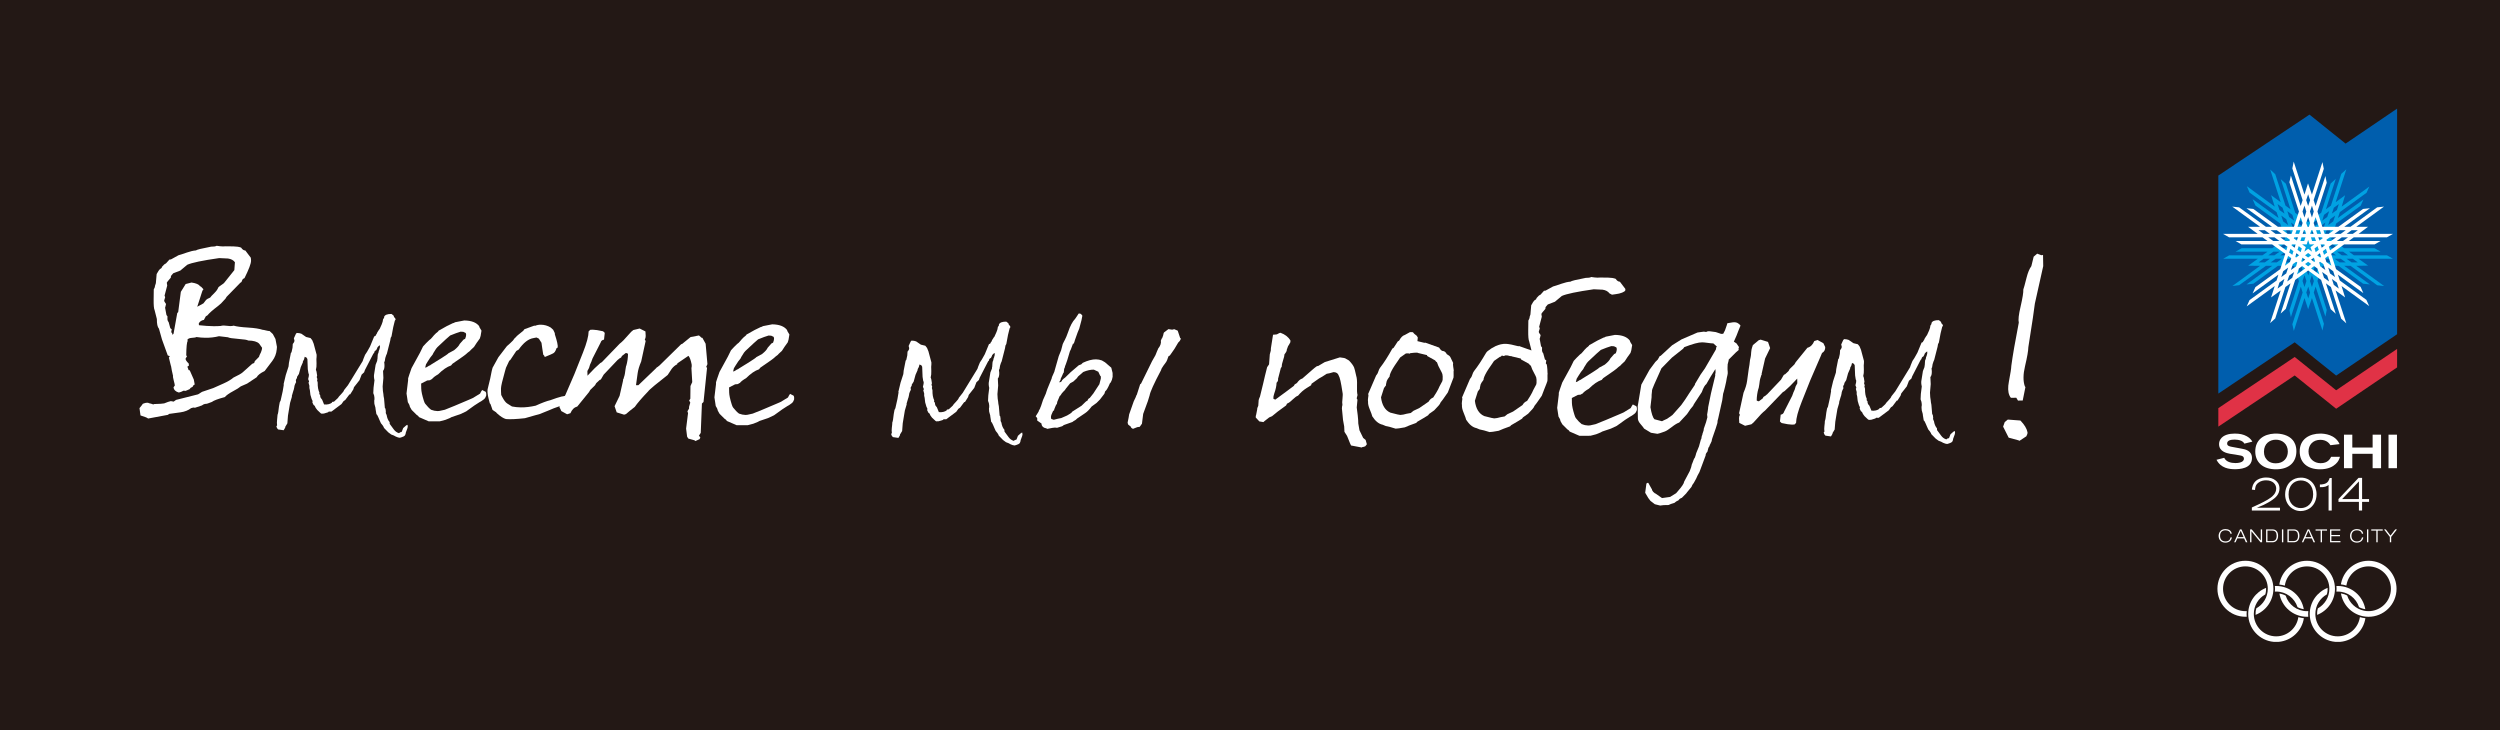 <?xml version="1.0" encoding="utf-8"?>
<!-- Generator: Adobe Illustrator 19.0.0, SVG Export Plug-In . SVG Version: 6.00 Build 0)  -->
<svg version="1.1" id="图层_1" xmlns="http://www.w3.org/2000/svg" xmlns:xlink="http://www.w3.org/1999/xlink" x="0px" y="0px"
	 width="383.792px" height="112.132px" viewBox="0 0 383.792 112.132" enable-background="new 0 0 383.792 112.132"
	 xml:space="preserve">
<rect x="0" y="0" width="383.792" height="112.132" fill="#333333" stroke="none"/>
<g>
	
		<polygon fill-rule="evenodd" clip-rule="evenodd" fill="#231815" stroke="#231815" stroke-width="0.216" stroke-miterlimit="22.926" points="
		0.108,0.108 383.684,0.108 383.684,112.024 0.108,112.024 0.108,0.108 	"/>
	<polygon fill="#005EAD" points="354.543,17.595 360.086,22.045 367.994,16.673 367.994,51.311 358.639,57.659 352.273,52.549 
		340.551,60.42 340.551,26.949 354.543,17.595 	"/>
	<polygon fill="#E03246" points="367.994,56.401 358.639,62.749 352.273,57.639 340.551,65.493 340.551,62.655 352.273,54.803 
		358.639,59.913 367.994,53.565 367.994,56.401 	"/>
	<path fill="#00A2E2" d="M348.459,39.722H347.5l-0.77,0.562h0.957L348.459,39.722L348.459,39.722z M349.529,40.285L349.529,40.285
		l0.77-0.562h-0.939l-0.787,0.562H349.529L349.529,40.285z M351.988,40.285L351.988,40.285l-0.168-0.562h-0.619l-0.77,0.562H351.988
		L351.988,40.285z M352.197,39.194L352.197,39.194h0.582l-0.15-0.506l-0.49,0.338L352.197,39.194L352.197,39.194z M352.553,40.285
		L352.553,40.285h0.584l-0.17-0.562h-0.602L352.553,40.285L352.553,40.285z M353.211,42.294L353.211,42.294l0.281-0.901
		l-0.188-0.584h-0.582L353.211,42.294L353.211,42.294z M353.775,44.06L353.775,44.06l0.301-0.921l-0.301-0.9l-0.301,0.9
		L353.775,44.06L353.775,44.06z M354.357,45.806L354.357,45.806l0.281-0.901l-0.281-0.901l-0.303,0.901L354.357,45.806
		L354.357,45.806z M355.221,43.139L355.221,43.139l-0.301-0.9l-0.301,0.9l0.301,0.921L355.221,43.139L355.221,43.139z
		 M355.971,40.809L355.971,40.809h-0.58l-0.189,0.584l0.281,0.901L355.971,40.809L355.971,40.809z M356.33,39.722L356.33,39.722
		h-0.584l-0.19,0.562h0.584L356.33,39.722L356.33,39.722z M356.555,39.026L356.555,39.026l-0.488-0.338l-0.15,0.506h0.582
		L356.555,39.026L356.555,39.026z M358.264,40.285L358.264,40.285l-0.771-0.562h-0.619l-0.188,0.562H358.264L358.264,40.285z
		 M359.164,40.285L359.164,40.285h0.959l-0.771-0.562h-0.957L359.164,40.285L359.164,40.285z M361.006,40.285L361.006,40.285h0.957
		l-0.77-0.562h-0.957L361.006,40.285L361.006,40.285z M359.689,38.631L359.689,38.631h-0.938l0.75,0.562h0.959L359.689,38.631
		L359.689,38.631z M357.699,37.184L357.699,37.184l-0.188,0.565l0.508,0.357h0.957L357.699,37.184L357.699,37.184z M357.906,34.836
		L357.906,34.836l-0.77,0.564l-0.188,0.583l0.469,0.355L357.906,34.836L357.906,34.836z M358.488,33.09L358.488,33.09l-0.77,0.564
		l-0.301,0.901l0.77-0.563L358.488,33.09L358.488,33.09z M358.752,32.246L358.752,32.246l0.299-0.92l-0.767,0.562l-0.301,0.902
		L358.752,32.246L358.752,32.246z M356.779,32.978L356.779,32.978l-0.281,0.901l0.77-0.564l0.301-0.902L356.779,32.978
		L356.779,32.978z M356.217,34.725L356.217,34.725l-0.188,0.601l0.168,0.112l0.488-0.357l0.301-0.92L356.217,34.725L356.217,34.725z
		 M354.789,34.424L354.789,34.424l0.488,0.338l0.488-0.357l0.301-0.902L354.789,34.424L354.789,34.424z M353.867,35.1L353.867,35.1
		l0.49,0.338l0.467-0.338l-0.467-0.356L353.867,35.1L353.867,35.1z M352.629,33.502L352.629,33.502l0.299,0.902l0.488,0.357
		l0.488-0.338L352.629,33.502L352.629,33.502z M351.709,34.161L351.709,34.161l0.299,0.92l0.49,0.357l0.168-0.112l-0.188-0.601
		L351.709,34.161L351.709,34.161z M351.912,32.978L351.912,32.978l-0.768-0.566l0.281,0.902l0.772,0.564L351.912,32.978
		L351.912,32.978z M350.207,33.09L350.207,33.09l0.299,0.901l0.77,0.563l-0.301-0.901L350.207,33.09L350.207,33.09z M350.41,31.887
		L350.41,31.887l-0.768-0.562l0.299,0.92l0.77,0.544L350.41,31.887L350.41,31.887z M351.275,36.339L351.275,36.339l0.471-0.355
		l-0.188-0.583l-0.771-0.564L351.275,36.339L351.275,36.339z M351.463,38.631L351.463,38.631h-0.619l-0.77,0.562h0.957l0.488-0.355
		L351.463,38.631L351.463,38.631z M352.104,37.074L352.104,37.074l-0.191-0.566l-0.467,0.358l0.168,0.564L352.104,37.074
		L352.104,37.074z M352.273,37.599L352.273,37.599l-0.488,0.337l0.055,0.17h0.6L352.273,37.599L352.273,37.599z M352.984,36.434
		L352.984,36.434l-0.486-0.339l-0.133,0.095l0.188,0.563L352.984,36.434L352.984,36.434z M353.379,37.485L353.379,37.485
		l-0.188-0.562l-0.469,0.357l0.168,0.562L353.379,37.485L353.379,37.485z M353.512,39.722L353.512,39.722l0.188,0.562h0.168
		l0.17-0.562H353.512L353.512,39.722z M353.924,39.194L353.924,39.194l-0.168-0.562h-0.602l0.186,0.562H353.924L353.924,39.194z
		 M353.904,35.757L353.904,35.757l-0.488-0.338l-0.129,0.093l0.188,0.565L353.904,35.757L353.904,35.757z M354.656,39.722
		L354.656,39.722l0.168,0.562h0.17l0.189-0.562H354.656L354.656,39.722z M354.957,38.631L354.957,38.631l-0.188,0.562h0.584
		l0.186-0.562H354.957L354.957,38.631z M355.406,35.512L355.406,35.512l-0.129-0.093l-0.488,0.338l0.432,0.32L355.406,35.512
		L355.406,35.512z M355.502,36.922L355.502,36.922l-0.188,0.562l0.488,0.357l0.168-0.562L355.502,36.922L355.502,36.922z
		 M356.33,36.19L356.33,36.19l-0.133-0.095l-0.488,0.339l0.449,0.319L356.33,36.19L356.33,36.19z M356.422,37.599L356.422,37.599
		l-0.168,0.507h0.602l0.055-0.17L356.422,37.599L356.422,37.599z M357.174,38.838L357.174,38.838l0.488,0.355h0.959l-0.772-0.562
		h-0.619L357.174,38.838L357.174,38.838z M357.248,36.866L357.248,36.866l-0.469-0.358l-0.188,0.566l0.488,0.356L357.248,36.866
		L357.248,36.866z M354.055,41.393L354.055,41.393l0.303,0.901l0.281-0.901l-0.188-0.584h-0.207L354.055,41.393L354.055,41.393z
		 M354.357,36.791L354.357,36.791l0.467-0.357l-0.467-0.339l-0.49,0.339L354.357,36.791L354.357,36.791z M349.719,38.106
		L349.719,38.106h0.955l0.508-0.357l-0.188-0.565L349.719,38.106L349.719,38.106z M348.232,39.194L348.232,39.194h0.939l0.789-0.562
		h-0.959L348.232,39.194L348.232,39.194z M345.133,40.791L345.133,40.791l1.484-1.069h-5.316l0.922-0.528h5.109l0.77-0.562h-4.902
		l0.92-0.525h4.715l1.992-1.447l-0.772-2.347l-3.812-2.763l-0.434-0.976l3.984,2.892l-0.301-0.902l-4.15-3.003l-0.414-0.978
		l4.281,3.136l-0.562-1.764l1.483,1.087l-1.615-5.014l0.772,0.714l1.576,4.827l0.772,0.562l-1.504-4.621l0.789,0.695l1.43,4.453
		l2.01,1.445l1.99-1.445l1.447-4.49l0.787-0.714l-1.522,4.677l0.772-0.562l1.596-4.883l0.771-0.696l-1.637,5.052l1.447-1.069
		l-0.525,1.746l4.246-3.08l-0.432,0.959l-4.096,2.966l-0.301,0.902l3.926-2.835l-0.432,0.957l-3.758,2.725l-0.77,2.347l1.99,1.447
		h4.678l0.92,0.525h-4.865l0.771,0.562h5.07l0.922,0.528h-5.279l1.465,1.052l-1.82,0.035l4.281,3.1l-1.051-0.111l-4.115-2.988
		h-0.959l3.947,2.857l-1.053-0.112l-3.775-2.744h-2.463l-0.768,2.33l1.428,4.434l-0.207,1.033l-1.504-4.603l-0.281,0.901l1.561,4.81
		l-0.228,1.033l-1.613-4.997l-0.582,1.728l-0.562-1.728l-1.637,5.053l-0.227-1.032l1.58-4.866l-0.281-0.901l-1.522,4.677
		l-0.227-1.033l1.465-4.488l-0.75-2.35h-2.48l-3.775,2.744l-1.053,0.112l3.945-2.857h-0.957l-4.113,2.97l-1.033,0.13l4.244-3.1
		L345.133,40.791L345.133,40.791z"/>
	<path fill="#FFFFFF" d="M348.459,35.907l-0.771-0.563h-0.957l0.77,0.563H348.459L348.459,35.907z M348.984,36.998L348.984,36.998
		h0.957l-0.77-0.563h-0.959L348.984,36.998L348.984,36.998z M350.994,38.442L350.994,38.442l0.168-0.562l-0.488-0.355h-0.955
		L350.994,38.442L350.994,38.442z M350.77,40.791L350.77,40.791l0.768-0.564l0.209-0.601l-0.488-0.336L350.77,40.791L350.77,40.791z
		 M350.207,42.538L350.207,42.538l0.768-0.562l0.301-0.902l-0.77,0.565L350.207,42.538L350.207,42.538z M349.922,43.383
		L349.922,43.383l-0.279,0.92l0.768-0.562l0.283-0.921L349.922,43.383L349.922,43.383z M351.896,42.65L351.896,42.65l0.301-0.899
		l-0.772,0.563l-0.301,0.9L351.896,42.65L351.896,42.65z M352.479,40.905L352.479,40.905l0.188-0.602l-0.168-0.112l-0.51,0.357
		l-0.299,0.902L352.479,40.905L352.479,40.905z M353.887,41.206L353.887,41.206l-0.471-0.357l-0.506,0.375l-0.281,0.901
		L353.887,41.206L353.887,41.206z M354.807,40.528L354.807,40.528l-0.469-0.338l-0.471,0.338l0.471,0.357L354.807,40.528
		L354.807,40.528z M356.066,42.125L356.066,42.125l-0.301-0.901l-0.508-0.375l-0.469,0.357L356.066,42.125L356.066,42.125z
		 M356.986,41.45L356.986,41.45l-0.301-0.902l-0.508-0.357l-0.148,0.112l0.188,0.602L356.986,41.45L356.986,41.45z M356.779,42.65
		L356.779,42.65l0.77,0.563l-0.281-0.9l-0.787-0.563L356.779,42.65L356.779,42.65z M358.471,42.538L358.471,42.538l-0.283-0.899
		l-0.77-0.565l0.281,0.902L358.471,42.538L358.471,42.538z M358.283,43.742L358.283,43.742l0.767,0.562l-0.299-0.92l-0.77-0.562
		L358.283,43.742L358.283,43.742z M357.418,39.291L357.418,39.291l-0.469,0.336l0.188,0.601l0.77,0.564L357.418,39.291
		L357.418,39.291z M358.977,37.524L358.977,37.524h-0.957l-0.508,0.355l0.188,0.562L358.977,37.524L358.977,37.524z M360.461,36.434
		L360.461,36.434h-0.959l-0.768,0.563h0.955L360.461,36.434L360.461,36.434z M361.193,35.907L361.193,35.907l0.77-0.563h-0.957
		l-0.77,0.563H361.193L361.193,35.907z M359.164,35.343L359.164,35.343l-0.789,0.563h0.959l0.77-0.563H359.164L359.164,35.343z
		 M356.686,35.343L356.686,35.343l0.188,0.563h0.619l0.771-0.563H356.686L356.686,35.343z M356.498,36.434L356.498,36.434h-0.603
		l0.172,0.508l0.488-0.339L356.498,36.434L356.498,36.434z M356.141,35.343L356.141,35.343h-0.584l0.172,0.563h0.602L356.141,35.343
		L356.141,35.343z M355.482,33.334L355.482,33.334l-0.299,0.9l0.186,0.584h0.602L355.482,33.334L355.482,33.334z M354.92,31.569
		L354.92,31.569l-0.301,0.9l0.301,0.922l0.281-0.922L354.92,31.569L354.92,31.569z M354.338,29.821L354.338,29.821l-0.301,0.903
		l0.301,0.9l0.301-0.9L354.338,29.821L354.338,29.821z M353.475,32.469L353.475,32.469l0.301,0.922l0.279-0.922l-0.279-0.9
		L353.475,32.469L353.475,32.469z M352.703,34.819L352.703,34.819h0.601l0.188-0.584l-0.301-0.9L352.703,34.819L352.703,34.819z
		 M352.365,35.907L352.365,35.907h0.582l0.189-0.563h-0.584L352.365,35.907L352.365,35.907z M352.139,36.603L352.139,36.603
		l0.471,0.339l0.17-0.508h-0.582L352.139,36.603L352.139,36.603z M350.41,35.343L350.41,35.343l0.791,0.563h0.6l0.188-0.563H350.41
		L350.41,35.343z M351.463,36.998L351.463,36.998l0.057-0.206l-0.508-0.357h-0.938l0.77,0.563H351.463L351.463,36.998z
		 M351.613,38.2L351.613,38.2l-0.188,0.564l0.486,0.355l0.172-0.562L351.613,38.2L351.613,38.2z M352.422,37.524L352.422,37.524
		h-0.582l-0.055,0.15l0.488,0.356L352.422,37.524L352.422,37.524z M352.535,38.875L352.535,38.875l-0.17,0.565l0.133,0.094
		l0.469-0.34L352.535,38.875L352.535,38.875z M353.361,38.143L353.361,38.143l-0.471-0.356l-0.187,0.562l0.488,0.357L353.361,38.143
		L353.361,38.143z M353.455,39.553L353.455,39.553l-0.168,0.562l0.129,0.094l0.471-0.357L353.455,39.553L353.455,39.553z
		 M354.807,39.194L354.807,39.194l-0.469-0.355l-0.471,0.355l0.471,0.34L354.807,39.194L354.807,39.194z M355.221,39.553
		L355.221,39.553l-0.432,0.299l0.469,0.357l0.148-0.094L355.221,39.553L355.221,39.553z M355.184,35.907L355.184,35.907
		l-0.189-0.563h-0.17l-0.186,0.563H355.184L355.184,35.907z M354.77,36.434L354.77,36.434l0.17,0.563h0.6l-0.186-0.563H354.77
		L354.77,36.434z M353.324,36.434L353.324,36.434l-0.17,0.563h0.584l0.186-0.563H353.324L353.324,36.434z M354.037,35.907
		L354.037,35.907l-0.188-0.563h-0.17l-0.187,0.563H354.037L354.037,35.907z M354.639,34.235L354.639,34.235l-0.301-0.9l-0.301,0.9
		l0.207,0.584h0.207L354.639,34.235L354.639,34.235z M354.563,37.524L354.563,37.524l-0.225-0.695l-0.225,0.695l-0.715-0.02
		l0.582,0.432l-0.225,0.695l0.582-0.432l0.602,0.432l-0.246-0.695l0.602-0.432L354.563,37.524L354.563,37.524z M355.971,38.349
		L355.971,38.349l-0.188-0.562l-0.469,0.356l0.188,0.564L355.971,38.349L355.971,38.349z M356.141,38.875L356.141,38.875
		l-0.432,0.318l0.469,0.34l0.152-0.094L356.141,38.875L356.141,38.875z M356.893,37.674L356.893,37.674l-0.059-0.15h-0.58
		l0.168,0.507L356.893,37.674L356.893,37.674z M357.85,36.998L357.85,36.998l0.772-0.563h-0.959l-0.506,0.357l0.074,0.206H357.85
		L357.85,36.998z M357.061,38.2L357.061,38.2l-0.469,0.357l0.188,0.562l0.469-0.355L357.061,38.2L357.061,38.2z M349.529,35.343
		L349.529,35.343h-0.957l0.77,0.563h0.957L349.529,35.343L349.529,35.343z M342.203,36.434L342.203,36.434l-0.92-0.527h5.314
		l-1.482-1.088h1.84l-4.266-3.101l1.055,0.114l4.113,2.986h0.939l-3.928-2.854l1.053,0.11l3.775,2.744h2.463l0.768-2.35
		l-1.465-4.487l0.227-1.033l1.502,4.676l0.301-0.9l-1.58-4.866l0.209-1.051l1.654,5.07l0.543-1.728l0.602,1.728l1.613-4.996
		l0.209,1.034l-1.559,4.809l0.299,0.9l1.504-4.601l0.207,1.031l-1.428,4.414l0.752,2.35h2.459l3.795-2.744l1.053-0.11l-3.947,2.854
		h0.959l4.096-2.986l1.053-0.114l-4.264,3.101h1.803l-1.447,1.088h5.279l-0.922,0.527h-5.09l-0.77,0.563h4.883l-0.92,0.526h-4.678
		l-1.99,1.443l0.752,2.351l3.775,2.724l0.414,0.957l-3.908-2.836l0.301,0.902l4.074,2.968l0.434,0.958l-4.246-3.082l0.545,1.748
		l-1.465-1.072l1.654,5.055l-0.791-0.715l-1.576-4.864l-0.772-0.561l1.522,4.676l-0.787-0.715l-1.465-4.488l-1.992-1.447
		l-1.99,1.447l-1.447,4.451l-0.789,0.714l1.522-4.638l-0.789,0.561l-1.559,4.827l-0.789,0.713l1.633-5.016l-1.483,1.072l0.562-1.748
		l-4.301,3.12l0.434-0.959l4.15-3.005l0.281-0.902l-3.965,2.875l0.434-0.958l3.812-2.762l0.772-2.351l-2.012-1.443h-4.713
		l-0.902-0.526h4.902l-0.77-0.563H342.203L342.203,36.434z"/>
	<path fill="#FFFFFF" d="M340.27,70.583c0.676,1.312,1.971,1.447,2.816,1.447c0.658,0,2.631-0.057,2.631-1.711
		c0-1.125-1.016-1.352-1.615-1.447c-0.246-0.053-1.297-0.225-1.504-0.279c-0.394-0.074-0.695-0.17-0.695-0.508
		c0-0.488,0.582-0.6,1.164-0.6c0.246,0,0.697,0.035,1.035,0.205c0.299,0.15,0.412,0.338,0.449,0.414l1.221-0.303
		c-0.094-0.168-0.318-0.543-0.844-0.824c-0.547-0.301-1.109-0.414-1.861-0.414c-0.826,0-1.766,0.188-2.197,0.883
		c-0.131,0.207-0.207,0.469-0.207,0.732c0,1.164,1.203,1.391,1.672,1.484c0.246,0.037,1.297,0.188,1.504,0.244
		c0.281,0.039,0.639,0.131,0.639,0.506c0,0.621-0.977,0.676-1.295,0.676c-0.697,0-1.43-0.185-1.73-0.807L340.27,70.583
		L340.27,70.583z M349.191,66.563L349.191,66.563c-1.711,0.076-2.969,0.979-2.969,2.742c0,1.615,1.109,2.742,3.174,2.742
		c2.086,0,3.139-1.144,3.139-2.799c0-0.863-0.338-1.428-0.547-1.672C351.35,66.788,350.186,66.526,349.191,66.563L349.191,66.563z
		 M349.322,67.502L349.322,67.502c1.033-0.039,1.898,0.656,1.898,1.82c0,0.979-0.641,1.805-1.842,1.805
		c-0.996,0-1.371-0.525-1.502-0.715c-0.094-0.111-0.32-0.451-0.32-1.07C347.557,68.084,348.459,67.52,349.322,67.502L349.322,67.502
		z M357.869,70.129L357.869,70.129c-0.17,0.322-0.508,0.979-1.615,0.979c-0.979,0-1.859-0.676-1.859-1.803
		c0-0.977,0.656-1.785,1.822-1.785c0.994,0,1.408,0.602,1.541,0.826l1.406-0.168c-0.656-1.482-2.346-1.615-2.947-1.615
		c-1.617,0-3.176,0.789-3.176,2.742c0,1.783,1.277,2.742,3.1,2.742c1.316,0,2.01-0.432,2.422-0.81
		c0.451-0.41,0.564-0.785,0.658-1.108H357.869L357.869,70.129z M359.84,71.877L359.84,71.877h1.279v-2.215h3.119v2.215h1.295v-5.145
		h-1.295v1.971h-3.119v-1.971h-1.279V71.877L359.84,71.877z M366.678,71.877L366.678,71.877h1.297v-5.145h-1.297V71.877
		L366.678,71.877z"/>
	<path fill="#FFFFFF" d="M350.018,77.946h-3.549c0.338-0.131,0.695-0.283,1.031-0.432c0.451-0.227,0.996-0.508,1.391-0.809
		c0.356-0.244,1.051-0.789,1.051-1.709c0-0.693-0.375-1.07-0.6-1.242c-0.377-0.299-0.826-0.449-1.426-0.449
		c-0.828,0-1.299,0.283-1.543,0.471c-0.562,0.469-0.641,1.107-0.676,1.389l0.488,0.059c0.02-0.34,0.057-0.828,0.582-1.166
		c0.301-0.225,0.733-0.32,1.109-0.32c1.051,0,1.559,0.623,1.559,1.26c0,0.752-0.602,1.221-0.809,1.371
		c-0.582,0.449-1.445,0.865-2.93,1.539v0.471h4.32V77.946L350.018,77.946z M353.211,73.325L353.211,73.325
		c-0.602,0-1.164,0.207-1.598,0.602c-0.695,0.639-0.807,1.541-0.807,1.973c0,1.539,1.105,2.555,2.385,2.555
		c0.525,0,1.016-0.188,1.314-0.377c0.621-0.377,1.127-1.182,1.127-2.178C355.633,74.452,354.656,73.305,353.211,73.325
		L353.211,73.325z M353.174,73.754L353.174,73.754c1.033-0.017,1.934,0.697,1.934,2.125c0,1.428-0.939,2.123-1.896,2.123
		c-0.922,0-1.877-0.658-1.877-2.104C351.334,74.526,352.141,73.795,353.174,73.754L353.174,73.754z M356.141,74.79L356.141,74.79
		c0.732,0.02,1.033-0.113,1.334-0.338v3.926h0.486v-4.998h-0.316c-0.113,0.32-0.229,0.754-0.865,0.924
		c-0.262,0.074-0.449,0.074-0.639,0.074V74.79L356.141,74.79z M358.996,76.612L358.996,76.612v0.432h3.137v1.334h0.488v-1.334h1.07
		v-0.432h-1.07v-3.25h-0.545L358.996,76.612L358.996,76.612z M362.133,76.612L362.133,76.612h-2.574l2.574-2.705V76.612
		L362.133,76.612z"/>
	<path fill="#FFFFFF" d="M354.363,93.817c-0.066,0.006-0.135,0.008-0.203,0.008c-1.531,0-2.83-1-3.273-2.387
		c-0.215-0.133-0.666-0.281-0.961-0.318c0.348,2.025,2.111,3.566,4.234,3.566c0.068,0,0.135,0,0.201-0.006
		C354.334,94.358,354.33,94.131,354.363,93.817L354.363,93.817z"/>
	<path fill="#FFFFFF" d="M355.717,94.397c1.602-0.627,2.74-2.184,2.74-4.01c0-2.373-1.926-4.299-4.299-4.299
		c-2.15,0-3.932,1.584-4.246,3.649c0.297,0.023,0.607,0.101,0.848,0.168c0.234-1.668,1.666-2.953,3.4-2.953
		c1.896,0,3.434,1.539,3.434,3.438c0,1.291-0.711,2.416-1.764,3.004C355.711,93.809,355.707,94.116,355.717,94.397L355.717,94.397z"
		/>
	<path fill="#FFFFFF" d="M344.707,86.086c-2.373,0-4.295,1.924-4.295,4.299s1.922,4.297,4.295,4.297c0.07,0,0.137-0.002,0.203-0.006
		c-0.023-0.227-0.035-0.604,0.004-0.861c-0.066,0.006-0.137,0.008-0.207,0.008c-1.897,0-3.434-1.539-3.434-3.436
		c0-1.9,1.537-3.438,3.434-3.438c1.898,0,3.438,1.537,3.438,3.438c0,1.289-0.711,2.412-1.762,3c-0.09,0.303-0.131,0.578-0.119,1.004
		c1.604-0.623,2.742-2.182,2.742-4.006C349.006,88.01,347.082,86.086,344.707,86.086L344.707,86.086z"/>
	<path fill="#FFFFFF" d="M349.432,89.956c-0.066,0-0.133,0.002-0.199,0.008c0.027,0.32,0.033,0.547-0.002,0.859
		c0.066-0.004,0.133-0.008,0.203-0.008c1.533,0,2.83,1.006,3.273,2.391c0.215,0.133,0.666,0.279,0.961,0.316
		C353.318,91.497,351.557,89.956,349.432,89.956L349.432,89.956z"/>
	<path fill="#FFFFFF" d="M347.879,90.249c-1.605,0.623-2.742,2.182-2.742,4.006c0,2.244,1.719,4.084,3.908,4.279h0.779
		c1.975-0.178,3.562-1.689,3.857-3.627c-0.297-0.025-0.605-0.102-0.848-0.168c-0.234,1.666-1.668,2.951-3.4,2.951
		c-1.896,0-3.436-1.539-3.436-3.438c0-1.291,0.713-2.416,1.766-3.002C347.883,90.833,347.889,90.526,347.879,90.249L347.879,90.249z
		"/>
	<path fill="#FFFFFF" d="M358.881,89.956c-0.068,0-0.135,0.002-0.201,0.008c0.027,0.32,0.033,0.547-0.002,0.859
		c0.066-0.004,0.135-0.008,0.203-0.008c1.533,0,2.83,1.006,3.273,2.391c0.213,0.133,0.666,0.279,0.961,0.316
		C362.768,91.497,361.006,89.956,358.881,89.956L358.881,89.956z"/>
	<path fill="#FFFFFF" d="M357.326,90.249c-1.604,0.623-2.742,2.182-2.742,4.006c0,2.244,1.719,4.084,3.91,4.279h0.779
		c1.973-0.178,3.56-1.689,3.855-3.627c-0.297-0.025-0.608-0.102-0.846-0.168c-0.236,1.666-1.67,2.951-3.402,2.951
		c-1.896,0-3.435-1.539-3.435-3.438c0-1.291,0.711-2.416,1.766-3.002C357.33,90.833,357.336,90.526,357.326,90.249L357.326,90.249z"
		/>
	<path fill="#FFFFFF" d="M364.48,86.176c-2.324-0.48-4.598,1.014-5.078,3.342c-0.014,0.064-0.025,0.133-0.035,0.197
		c0.229,0.023,0.6,0.088,0.842,0.178c0.01-0.068,0.022-0.135,0.037-0.203c0.383-1.859,2.201-3.053,4.058-2.67
		c1.858,0.385,3.055,2.203,2.67,4.062c-0.385,1.857-2.203,3.055-4.062,2.67c-1.262-0.262-2.219-1.186-2.58-2.336
		c-0.281-0.146-0.541-0.244-0.959-0.316c0.285,1.697,1.58,3.127,3.367,3.498c2.324,0.479,4.598-1.016,5.08-3.342
		c0.059-0.287,0.088-0.578,0.088-0.859v-0.01C367.912,88.389,366.514,86.598,364.48,86.176L364.48,86.176z"/>
	<path fill="#FFFFFF" d="M342.627,82.497c-0.043,0.445-0.41,0.807-0.978,0.807c-0.645,0-1.055-0.406-1.055-1.043
		c0-0.449,0.281-1.039,1.055-1.039c0.434,0,0.902,0.197,0.963,0.719h-0.205c-0.062-0.379-0.4-0.529-0.758-0.529
		c-0.492,0-0.832,0.273-0.832,0.85c0,0.443,0.23,0.854,0.832,0.854c0.473,0,0.705-0.238,0.773-0.617H342.627L342.627,82.497z"/>
	<path fill="#FFFFFF" d="M344.51,82.651h-1.043l-0.27,0.6h-0.223l0.9-1.98h0.236l0.9,1.98h-0.238L344.51,82.651L344.51,82.651z
		 M343.99,81.475L343.99,81.475l-0.441,0.986h0.877L343.99,81.475L343.99,81.475z"/>
	<polygon fill="#FFFFFF" points="345.428,81.27 345.674,81.27 347.061,82.961 347.064,82.961 347.064,81.27 347.271,81.27 
		347.271,83.25 347.031,83.25 345.639,81.559 345.633,81.559 345.633,83.25 345.428,83.25 345.428,81.27 	"/>
	<path fill="#FFFFFF" d="M347.887,81.27h0.963c0.576,0,0.877,0.369,0.877,0.99c0,0.559-0.293,0.99-0.848,0.99h-0.992V81.27
		L347.887,81.27z M348.092,83.063L348.092,83.063h0.748c0.355,0,0.664-0.193,0.664-0.803c0-0.523-0.205-0.801-0.664-0.801h-0.748
		V83.063L348.092,83.063z"/>
	<polygon fill="#FFFFFF" points="350.316,81.27 350.523,81.27 350.523,83.25 350.316,83.25 350.316,81.27 	"/>
	<path fill="#FFFFFF" d="M351.16,81.27h0.963c0.578,0,0.877,0.369,0.877,0.99c0,0.559-0.293,0.99-0.846,0.99h-0.994V81.27
		L351.16,81.27z M351.367,83.063L351.367,83.063h0.748c0.353,0,0.664-0.193,0.664-0.803c0-0.523-0.207-0.801-0.664-0.801h-0.748
		V83.063L351.367,83.063z"/>
	<path fill="#FFFFFF" d="M354.904,82.651h-1.043l-0.271,0.6h-0.221l0.898-1.98h0.24l0.898,1.98h-0.238L354.904,82.651
		L354.904,82.651z M354.385,81.475L354.385,81.475l-0.441,0.986h0.879L354.385,81.475L354.385,81.475z"/>
	<polygon fill="#FFFFFF" points="356.258,81.459 355.48,81.459 355.48,81.27 357.24,81.27 357.24,81.459 356.465,81.459 
		356.465,83.25 356.258,83.25 356.258,81.459 	"/>
	<polygon fill="#FFFFFF" points="357.701,81.27 359.275,81.27 359.275,81.459 357.906,81.459 357.906,82.131 359.229,82.131 
		359.229,82.319 357.906,82.319 357.906,83.063 359.299,83.063 359.299,83.25 357.701,83.25 357.701,81.27 	"/>
	<path fill="#FFFFFF" d="M362.803,82.497c-0.043,0.445-0.41,0.807-0.977,0.807c-0.645,0-1.057-0.406-1.057-1.043
		c0-0.449,0.281-1.039,1.057-1.039c0.432,0,0.9,0.197,0.961,0.719h-0.205c-0.062-0.379-0.398-0.529-0.756-0.529
		c-0.492,0-0.834,0.273-0.834,0.85c0,0.443,0.229,0.854,0.834,0.854c0.471,0,0.703-0.238,0.773-0.617H362.803L362.803,82.497z"/>
	<polygon fill="#FFFFFF" points="363.373,81.27 363.578,81.27 363.578,83.25 363.373,83.25 363.373,81.27 	"/>
	<polygon fill="#FFFFFF" points="364.805,81.459 364.027,81.459 364.027,81.27 365.787,81.27 365.787,81.459 365.01,81.459 
		365.01,83.25 364.805,83.25 364.805,81.459 	"/>
	<polygon fill="#FFFFFF" points="366.881,82.42 365.99,81.27 366.256,81.27 366.982,82.215 367.709,81.27 367.977,81.27 
		367.086,82.42 367.086,83.25 366.881,83.25 366.881,82.42 	"/>
	<path fill="#FFFFFF" d="M28.184,59.977c-0.293,0.158-0.537,0.254-0.731,0.283c-0.499-0.137-0.77-0.406-0.813-0.811
		c0.099-0.127,0.165-0.215,0.198-0.264c0.001-0.096-0.052-0.348-0.16-0.752c-0.108-0.406-0.146-0.646-0.113-0.729
		c-0.153-0.631-0.252-1.117-0.296-1.457c0,0.049-0.116-0.404-0.347-1.361c0.098-0.078,0.139-0.151,0.125-0.217l-0.29-0.101
		l-0.89-2.456l-0.464-1.653c-0.223-0.246-0.33-0.739-0.321-1.481l-0.346-1.362c-0.11-0.209-0.16-0.767-0.149-1.671l0.02-1.527
		c0.131-0.207,0.199-0.4,0.201-0.578c0.001-0.016,0.026-0.092,0.076-0.229c0.05-0.137,0.067-0.213,0.051-0.23l0.114-1.307
		c0.199-0.385,0.379-0.648,0.543-0.792c0.179-0.079,0.269-0.183,0.27-0.312c0.229-0.287,0.435-0.462,0.613-0.525l0.541-0.6
		c0.177,0.002,0.283-0.02,0.315-0.067l1.074-0.593c0.194-0.045,0.624-0.185,1.29-0.418c0.536-0.188,0.997-0.295,1.385-0.322
		c0.115-0.112,0.893-0.305,2.334-0.578c0.404,0.006,0.687-0.039,0.85-0.133c0.387,0.062,0.71,0.094,0.968,0.098
		c0.161,0.002,0.298-0.004,0.412-0.02l1.211,0.016c0.468,0.006,0.855,0.067,1.161,0.185c0.19,0.294,0.406,0.441,0.648,0.444
		l0.835,1.101c0.03,0.16,0.044,0.323,0.042,0.484c-0.005,0.436-0.34,1.32-1.002,2.652c-0.179,0.08-0.285,0.159-0.318,0.239
		l-0.15,0.361c-0.179,0.11-0.277,0.19-0.294,0.239l-1.988,2.035c-0.084,0.191-0.239,0.393-0.468,0.6
		c-0.214,0.271-0.508,0.551-0.883,0.836c-0.799,0.606-1.33,1.074-1.593,1.41c-0.13,0.063-0.211,0.109-0.244,0.143l-0.298,0.554
		c-0.357,0.06-0.618,0.233-0.783,0.524c0.015,0.128,0.022,0.226,0.021,0.29c0.823,0.092,1.565,0.143,2.228,0.15
		c0.403,0.006,0.775-0.006,1.114-0.035c0.13-0.047,0.292-0.068,0.485-0.066c0.113,0.002,0.274,0.016,0.484,0.042
		c0.21,0.028,0.371,0.042,0.484,0.044c0.209,0.002,0.387-0.02,0.534-0.066c0.451,0.135,1.192,0.232,2.226,0.293
		c0.984,0.062,1.726,0.176,2.225,0.344c0.097,0.002,0.274,0.037,0.531,0.104c0.258,0.067,0.435,0.096,0.533,0.08
		c0.207,0.213,0.374,0.369,0.502,0.467c0.173,0.356,0.308,0.609,0.403,0.756l0.227,1.215l-0.029,0.362
		c-0.057,0.661-0.282,1.257-0.676,1.785l-1.183,1.56c-0.65,0.315-1.058,0.633-1.224,0.955l-1.467,0.973
		c-0.455,0.189-0.78,0.332-0.974,0.426c-0.213,0.191-0.616,0.443-1.209,0.758c-0.594,0.318-1.005,0.611-1.235,0.885
		c-1.038,0.275-1.703,0.525-1.996,0.748l-0.633,0.236c-0.13,0.047-0.268,0.068-0.413,0.066c-0.033,0-0.068,0.012-0.11,0.035
		c-0.041,0.024-0.077,0.035-0.109,0.035l-0.269,0.166l-1.046,0.35c-0.081-0.018-0.17-0.027-0.267-0.029l-0.34,0.094
		c-0.441,0.336-0.976,0.547-1.607,0.637l-1.772,0.246c-0.082,0.062-0.139,0.109-0.172,0.143L22.75,64.25l-0.313-0.174
		c-0.386-0.15-0.675-0.25-0.869-0.301l-0.155-1.119c0.229-0.271,0.402-0.496,0.517-0.672c0.277-0.109,0.495-0.164,0.657-0.162
		c0.129,0.002,0.225,0.027,0.289,0.076c0.307,0.068,0.507,0.129,0.604,0.176c0.112,0.018,0.17,0.004,0.17-0.045
		c0.824-0.021,1.341-0.055,1.552-0.101c0.455-0.19,0.796-0.305,1.023-0.35l0.435,0.076l0.366-0.262l3.379-0.854
		c0.277-0.158,0.48-0.285,0.61-0.381c0.78-0.266,1.356-0.459,1.729-0.584l1.584-0.707c0.633-0.283,1.138-0.582,1.514-0.902
		c0.73-0.346,1.203-0.613,1.416-0.805l1.47-1.316c0.146-0.062,0.243-0.1,0.292-0.117c0.049-0.111,0.083-0.207,0.101-0.289
		c0.343-0.334,0.556-0.549,0.638-0.647c0.034-0.16,0.134-0.392,0.3-0.697c0.116-0.274,0.176-0.507,0.178-0.701l-0.452-0.635
		c-0.303-0.312-0.867-0.472-1.69-0.482c-0.112-0.098-0.62-0.182-1.524-0.249c-0.904-0.068-1.428-0.151-1.572-0.25l-1.379-0.163
		c-0.665,0.169-1.368,0.25-2.11,0.24c-0.437-0.006-0.889-0.045-1.356-0.114c-0.082,0.063-0.341,0.108-0.777,0.136
		c-0.308,0.027-0.51,0.123-0.609,0.283c0.031,0.066,0.047,0.122,0.046,0.17c-0.132,0.209-0.206,0.957-0.222,2.25l0.072,0.05
		l0.048,0.05c-0.1,0.176-0.174,0.305-0.223,0.385c-0.003,0.193,0.156,0.438,0.476,0.732l0.044,0.316
		c-0.098,0.098-0.18,0.15-0.244,0.166l0.187,0.535c0.08,0,0.145,0.027,0.192,0.074l0.613,1.391l0.136,0.752
		c-0.179,0.08-0.286,0.199-0.32,0.359l-0.293,0.143c-0.082,0.096-0.139,0.168-0.172,0.215l-0.609,0.26
		C28.353,60.004,28.248,59.995,28.184,59.977L28.184,59.977z M31.605,46.086L31.605,46.086c0.115-0.143,0.335-0.277,0.659-0.402
		c0.066-0.113,0.287-0.351,0.664-0.719c0.277-0.271,0.466-0.535,0.567-0.792c0.001-0.064,0.151-0.197,0.453-0.396
		c0.301-0.197,0.46-0.321,0.477-0.369l1.551-1.942l0.088-1.211c-0.223-0.31-0.576-0.5-1.06-0.571l-1.355-0.064
		c-2.589,0.369-4.226,0.713-4.908,1.029l-1.053,0.884l-1.096,0.421l-0.344,0.408c-0.002,0.098-0.011,0.185-0.028,0.266
		c-0.394,0.447-0.599,0.702-0.615,0.768l0.067,0.438l-0.408,1.547l0.094,0.242l-0.152,0.506c-0.002,0.099,0.042,0.199,0.13,0.306
		c0.087,0.106,0.139,0.183,0.153,0.231c-0.102,0.467-0.152,0.645-0.151,0.531l0.205,1.118c0.015,0.065,0.071,0.145,0.167,0.245
		l-0.006,0.46c0.014,0.179,0.076,0.323,0.188,0.439l0.254,0.924c0.096,0.082,0.168,0.14,0.216,0.172l-0.078,0.435
		c0.063,0.097,0.11,0.154,0.143,0.171l0.045,0.241l0.17-0.166l0.568-3.168c0.066-0.08,0.115-0.135,0.148-0.168l0.403-3.096
		l0.743-1.202l0.901-0.231c0.71,0.106,1.137,0.291,1.279,0.549c0.145,0.066,0.225,0.117,0.241,0.15
		c0.159,0.162,0.263,0.276,0.311,0.342c-0.115,0.129-0.181,0.24-0.199,0.337l-0.756,2.341l0.952-0.521L31.605,46.086L31.605,46.086z
		"/>
	<path fill="#FFFFFF" d="M61.682,66.27l0.212-0.553c0.353-0.344,0.571-0.51,0.656-0.498c0.031,0.096,0.045,0.186,0.044,0.27
		c-0.002,0.127-0.058,0.316-0.166,0.57c-0.109,0.254-0.164,0.441-0.166,0.568l-0.099,0.221l-0.176,0.141l-0.302,0.125l-0.303,0.092
		L61.1,67.153l-0.347-0.135l-0.299-0.164l-0.394-0.15l-0.455-0.338l-0.656-0.674c0-0.062-0.072-0.199-0.218-0.412
		c-0.062-0.076-0.146-0.178-0.25-0.305l-0.201-0.445l-0.199-0.463l-0.186-0.383c-0.063-0.043-0.1-0.074-0.109-0.096l-0.133-0.811
		c0-0.043-0.003-0.1-0.013-0.174L57.474,62c0.011-0.031,0.006-0.105-0.013-0.223l-0.012-0.285c0.032-0.031,0.044-0.168,0.037-0.412
		c-0.008-0.232-0.067-0.475-0.181-0.73c-0.005-0.453,0.056-1.113,0.184-1.977l-0.055-0.27l-0.026-0.254l0.003-0.254L57.664,56
		l0.242-0.615c0.002-0.199,0.015-0.269,0.034-0.205l0.039-0.586c0.014-0.254,0.041-0.348,0.081-0.283l-0.015-0.031
		c0.065-0.138,0.099-0.269,0.101-0.396c0-0.021,0.019-0.064,0.057-0.134c0.038-0.067,0.051-0.112,0.042-0.134
		c0.075-0.167,0.104-0.369,0.086-0.602c-0.065,0-0.156,0.061-0.271,0.179c-0.115,0.122-0.168,0.207-0.158,0.261l-0.15,0.299
		c-0.043,0.021-0.104,0.057-0.18,0.109c-0.023,0.03-0.061,0.087-0.117,0.172l-0.001,0.127c-0.075,0.053-0.128,0.109-0.16,0.173
		l-1.28,2.485l-0.114,0.332l-0.384,0.359l-0.327,0.852l-0.851,1.082l-0.099,0.332l-0.484,0.77h-0.11L53,61.407l-0.255,0.172
		l-0.322,0.455l-1.546,1.154l-0.38-0.006c-0.053,0.02-0.095,0.057-0.128,0.109l-0.65,0.197c-0.179-0.002-0.279,0.008-0.301,0.029
		c-0.042-0.002-0.099-0.023-0.172-0.066l-0.547-0.514c-0.197-0.234-0.326-0.447-0.387-0.637l-0.171-0.131l-0.186-0.383
		c0.024-0.105,0.034-0.18,0.035-0.221c-0.113-0.191-0.201-0.428-0.26-0.701c-0.062-0.158-0.097-0.316-0.104-0.477
		c-0.028-0.371-0.071-0.645-0.133-0.824l0.004-0.334l-0.136-0.492c0.053-0.053,0.081-0.121,0.082-0.205l-0.139-0.336l0.1-0.441
		c0.045-0.178,0.027-0.332-0.054-0.459l-0.099-0.619l-0.06-1.553l-0.125-0.225l-0.287-0.13l-0.101,0.394l-0.18,0.332l-0.002,0.127
		l-0.326,0.74l-0.283,1.043l-0.291,0.457l-0.002,0.143l-0.179,0.33l0.043,0.381c0-0.074-0.053,0.016-0.162,0.268
		c-0.087,0.211-0.125,0.357-0.116,0.441c-0.058,0.318-0.107,0.506-0.149,0.57l-0.232,0.787c0.009,0.045,0.014,0.082,0.014,0.113
		l-0.28,0.947L44.21,63.79l-0.095,1.205L43.79,65.53l-0.001,0.109l-0.244,0.41l-0.854-0.123l-0.187-0.24
		c0.001-0.062-0.025-0.137-0.076-0.223l0.032-0.062l0.08-0.094c-0.039-0.275-0.04-0.545-0.005-0.809
		c0.046-0.348,0.071-0.623,0.074-0.824c0.076-0.145,0.149-0.578,0.222-1.295c0.001-0.076,0.021-0.18,0.059-0.318
		c0.039-0.137,0.059-0.242,0.06-0.314c0.011-0.033,0.054-0.117,0.13-0.254l0.319-1.42l0.171-1.014
		c-0.022-0.021-0.032-0.047-0.032-0.078l0.335-1.406l0.429-1.326l0.055-0.54l0.287-1.454c-0.033,0,0.005-0.063,0.113-0.188
		c0.023-0.159,0.073-0.385,0.15-0.681c0.014-0.148,0.026-0.342,0.04-0.584c0.204-0.23,0.285-0.426,0.245-0.584l-0.076-0.285
		l0.31-0.679l0.129-0.142c0.286,0.004,0.523,0.045,0.712,0.12c0.158,0.108,0.399,0.275,0.725,0.5l0.681,0.167l0.265,0.336
		l0.215,0.525l0.455,1.701c0,0.043-0.001,0.091-0.001,0.143c-0.001,0.053-0.002,0.11-0.003,0.174c-0.036,0.148-0.041,0.481-0.012,1
		c0.016,0.381-0.017,0.717-0.099,1.012c0.072,0.084,0.137,0.377,0.194,0.875c-0.01,0.02-0.032,0.094-0.066,0.219l0.108,0.32
		c-0.013,0.031-0.031,0.09-0.055,0.172l0.096,0.348c-0.008,0.664,0.079,1.18,0.265,1.541c-0.012,0.053-0.019,0.127-0.02,0.221
		l0.14,0.178c-0.021,0.082,0.003,0.221,0.074,0.412c0.031,0.053,0.104,0.145,0.218,0.271l0.307,0.748
		c0.516,0.039,0.918-0.057,1.206-0.285c0.011-0.031,0.021-0.068,0.033-0.109l0.286-0.045l0.591-0.547
		c0.054-0.115,0.226-0.318,0.514-0.611c0.256-0.26,0.401-0.463,0.434-0.611l0.595-0.752l2.261-3.693
		c0.033-0.137,0.158-0.463,0.375-0.978c0.139-0.166,0.392-0.59,0.759-1.272l0.636-1.543l0.191-0.079
		c0.032-0.03,0.065-0.099,0.098-0.204c0.011-0.029,0.033-0.045,0.064-0.045l0.13-0.301c0.075-0.093,0.156-0.22,0.242-0.377
		c0-0.031,0.033-0.067,0.097-0.109c0.097-0.199,0.208-0.445,0.333-0.741c0.125-0.292,0.193-0.552,0.207-0.773l0.161-0.235
		l0.002-0.144c0.12-0.303,0.5-0.451,1.139-0.443l0.317,0.256l0.077,0.24c0.031,0.021,0.079,0.063,0.143,0.129l0.093,0.207
		c-0.032,0.051-0.076,0.125-0.129,0.219c-0.155,0.516-0.322,1.311-0.505,2.387l-0.129,0.233l-0.068,0.411L59.392,54.3
		c-0.075,0.135-0.114,0.22-0.113,0.251l-0.132,0.409c-0.011,0.034-0.04,0.208-0.085,0.523c-0.022-0.031-0.049,0.027-0.082,0.172
		c0.021,0.044,0.035,0.172,0.043,0.383c0.015,0.422-0.057,0.721-0.218,0.898l0.051,1.078l-0.112,1.312l0.039,0.684l0.074,0.49
		c0.008,0.19,0.042,0.418,0.102,0.684l0.125,1.443c0.02,0.02,0.052,0.057,0.094,0.109l0.058,0.43
		c-0.012,0.041-0.017,0.084-0.018,0.125c-0.002,0.127,0.044,0.266,0.137,0.414c0.068,0.455,0.222,0.822,0.462,1.098
		c-0.001,0.064,0.003,0.156,0.012,0.27l0.623,0.85c0.208,0.287,0.474,0.478,0.8,0.58c0.053-0.031,0.123-0.086,0.208-0.156
		C61.553,66.368,61.628,66.342,61.682,66.27L61.682,66.27z"/>
	<path fill="#FFFFFF" d="M156.059,67.452l0.213-0.551c0.353-0.344,0.571-0.51,0.656-0.498c0.03,0.096,0.045,0.185,0.045,0.27
		c-0.002,0.127-0.058,0.316-0.165,0.57c-0.108,0.254-0.164,0.441-0.165,0.568l-0.097,0.223l-0.178,0.139l-0.301,0.125l-0.303,0.092
		l-0.284-0.053l-0.346-0.133l-0.299-0.166l-0.395-0.15l-0.456-0.338l-0.656-0.674c0.001-0.062-0.072-0.199-0.218-0.412
		c-0.061-0.076-0.145-0.178-0.248-0.305l-0.202-0.445l-0.199-0.463l-0.186-0.383c-0.063-0.043-0.1-0.074-0.109-0.096l-0.133-0.811
		c0.001-0.043-0.004-0.1-0.015-0.174l-0.167-0.604c0.011-0.031,0.007-0.105-0.013-0.223l-0.012-0.285
		c0.032-0.031,0.044-0.168,0.036-0.412c-0.007-0.232-0.065-0.475-0.18-0.73c-0.005-0.453,0.056-1.111,0.183-1.977l-0.054-0.27
		l-0.026-0.254l0.003-0.254l0.255-1.596l0.243-0.615c0.003-0.199,0.014-0.268,0.033-0.205l0.04-0.586
		c0.013-0.253,0.04-0.348,0.081-0.283l-0.015-0.031c0.064-0.138,0.097-0.27,0.099-0.396c0.001-0.022,0.02-0.065,0.057-0.135
		c0.038-0.067,0.053-0.112,0.042-0.134c0.076-0.167,0.105-0.368,0.087-0.601c-0.066-0.001-0.155,0.059-0.271,0.179
		c-0.115,0.121-0.169,0.206-0.158,0.26l-0.149,0.299c-0.044,0.021-0.104,0.057-0.182,0.108c-0.023,0.032-0.062,0.089-0.116,0.173
		l-0.002,0.127c-0.075,0.052-0.128,0.109-0.159,0.173l-1.281,2.487l-0.114,0.33l-0.385,0.359l-0.326,0.854l-0.851,1.08l-0.098,0.332
		l-0.484,0.77h-0.11l-0.644,0.863l-0.254,0.17l-0.322,0.455l-1.547,1.154l-0.381-0.004c-0.052,0.018-0.094,0.057-0.127,0.107
		l-0.65,0.199c-0.179-0.002-0.279,0.006-0.3,0.027c-0.042-0.002-0.099-0.023-0.173-0.066l-0.547-0.514
		c-0.198-0.234-0.327-0.447-0.387-0.637l-0.172-0.129l-0.186-0.385c0.023-0.105,0.035-0.18,0.036-0.221
		c-0.114-0.191-0.202-0.426-0.261-0.701c-0.061-0.158-0.097-0.316-0.105-0.477c-0.027-0.369-0.071-0.645-0.132-0.826l0.004-0.332
		l-0.136-0.492c0.052-0.053,0.08-0.121,0.081-0.205l-0.139-0.334l0.101-0.443c0.045-0.178,0.028-0.332-0.055-0.459l-0.097-0.619
		l-0.061-1.553l-0.126-0.225l-0.288-0.129l-0.102,0.393l-0.179,0.332l-0.001,0.127l-0.326,0.74l-0.284,1.043l-0.291,0.457
		l-0.002,0.143l-0.178,0.33l0.043,0.381c0.001-0.074-0.054,0.016-0.163,0.268c-0.086,0.211-0.125,0.357-0.115,0.441
		c-0.058,0.318-0.107,0.508-0.149,0.57l-0.233,0.789c0.01,0.043,0.016,0.08,0.015,0.111l-0.28,0.947l-0.323,1.945l-0.095,1.205
		l-0.327,0.535l-0.001,0.109l-0.243,0.41l-0.854-0.123l-0.188-0.24c0.001-0.062-0.024-0.137-0.076-0.223l0.032-0.062l0.081-0.094
		c-0.039-0.275-0.041-0.545-0.006-0.809c0.047-0.348,0.071-0.623,0.074-0.824c0.076-0.145,0.15-0.578,0.222-1.295
		c0.001-0.076,0.02-0.18,0.058-0.318c0.04-0.135,0.059-0.242,0.06-0.314c0.012-0.033,0.054-0.117,0.13-0.252l0.319-1.422
		l0.171-1.014c-0.021-0.021-0.031-0.047-0.031-0.078l0.335-1.406l0.428-1.326l0.054-0.539l0.289-1.455
		c-0.033,0,0.005-0.063,0.113-0.188c0.023-0.159,0.073-0.384,0.15-0.681c0.013-0.146,0.025-0.342,0.039-0.584
		c0.204-0.23,0.285-0.425,0.245-0.584l-0.075-0.285l0.311-0.679l0.13-0.142c0.285,0.004,0.521,0.045,0.711,0.121
		c0.157,0.108,0.399,0.274,0.725,0.5l0.681,0.166l0.265,0.337l0.215,0.524l0.455,1.702c-0.001,0.042-0.001,0.09-0.002,0.142
		c0,0.053-0.001,0.111-0.002,0.174c-0.037,0.148-0.04,0.482-0.013,1c0.017,0.381-0.016,0.717-0.097,1.012
		c0.071,0.084,0.137,0.377,0.193,0.875c-0.01,0.02-0.032,0.094-0.065,0.219l0.107,0.32c-0.013,0.031-0.03,0.09-0.054,0.172
		l0.095,0.348c-0.008,0.664,0.079,1.18,0.265,1.541c-0.01,0.053-0.018,0.127-0.019,0.223l0.141,0.176
		c-0.024,0.082,0.002,0.221,0.074,0.412c0.03,0.053,0.104,0.145,0.218,0.271l0.306,0.748c0.517,0.041,0.918-0.055,1.206-0.285
		c0.011-0.029,0.021-0.066,0.033-0.109l0.285-0.045l0.593-0.545c0.054-0.117,0.225-0.32,0.514-0.611
		c0.256-0.262,0.401-0.465,0.436-0.613l0.594-0.752l2.261-3.693c0.033-0.137,0.158-0.463,0.376-0.977
		c0.139-0.168,0.392-0.59,0.76-1.273l0.635-1.543l0.191-0.078c0.032-0.031,0.064-0.099,0.099-0.205
		c0.01-0.03,0.031-0.045,0.063-0.045l0.13-0.301c0.075-0.093,0.155-0.219,0.243-0.377c0-0.031,0.033-0.067,0.096-0.109
		c0.098-0.199,0.208-0.445,0.333-0.74c0.125-0.293,0.194-0.553,0.208-0.773l0.162-0.235l0.001-0.143
		c0.121-0.304,0.5-0.452,1.138-0.444l0.318,0.256l0.076,0.24c0.033,0.022,0.081,0.065,0.143,0.129l0.093,0.207
		c-0.032,0.052-0.076,0.125-0.129,0.219c-0.154,0.516-0.324,1.311-0.505,2.387l-0.13,0.234l-0.068,0.41l-0.517,2.022
		c-0.076,0.136-0.114,0.22-0.115,0.252l-0.131,0.409c-0.011,0.033-0.04,0.207-0.085,0.523c-0.021-0.033-0.048,0.025-0.081,0.17
		c0.02,0.045,0.034,0.172,0.043,0.383c0.015,0.422-0.057,0.721-0.218,0.898l0.052,1.078l-0.114,1.312l0.04,0.684l0.073,0.49
		c0.009,0.189,0.042,0.418,0.103,0.684l0.124,1.443c0.021,0.02,0.051,0.057,0.092,0.109l0.059,0.428
		c-0.01,0.045-0.016,0.086-0.016,0.127c-0.002,0.127,0.044,0.266,0.136,0.414c0.068,0.455,0.222,0.822,0.462,1.098
		c-0.001,0.064,0.003,0.154,0.012,0.271l0.623,0.848c0.208,0.287,0.475,0.479,0.8,0.58c0.053-0.031,0.123-0.086,0.21-0.156
		C155.931,67.553,156.006,67.526,156.059,67.452L156.059,67.452z"/>
	<path fill="#FFFFFF" d="M299.221,67.223l0.213-0.553c0.352-0.342,0.572-0.51,0.656-0.498c0.031,0.096,0.045,0.186,0.043,0.269
		c-0.002,0.129-0.057,0.316-0.166,0.57c-0.107,0.252-0.162,0.443-0.164,0.57l-0.098,0.221l-0.178,0.141l-0.301,0.123l-0.303,0.092
		l-0.285-0.053l-0.346-0.133l-0.299-0.164l-0.395-0.152l-0.455-0.338l-0.656-0.672c0-0.064-0.072-0.201-0.217-0.414
		c-0.062-0.076-0.146-0.18-0.25-0.307l-0.201-0.445l-0.199-0.461l-0.186-0.383c-0.062-0.043-0.1-0.074-0.109-0.096l-0.133-0.808
		c0-0.043-0.004-0.102-0.014-0.176l-0.168-0.604c0.014-0.031,0.006-0.105-0.012-0.221l-0.014-0.285
		c0.033-0.031,0.045-0.17,0.039-0.412c-0.01-0.234-0.068-0.475-0.182-0.732c-0.006-0.453,0.055-1.111,0.184-1.977l-0.055-0.27
		l-0.027-0.254l0.004-0.254l0.254-1.596l0.242-0.615c0.002-0.201,0.014-0.27,0.035-0.205l0.037-0.585
		c0.014-0.254,0.041-0.35,0.082-0.284l-0.016-0.033c0.066-0.135,0.1-0.267,0.1-0.394c0.002-0.022,0.02-0.065,0.059-0.134
		c0.039-0.068,0.051-0.112,0.041-0.135c0.076-0.168,0.105-0.367,0.088-0.602c-0.067,0-0.158,0.061-0.272,0.18
		c-0.117,0.12-0.17,0.207-0.158,0.26l-0.15,0.299c-0.045,0.021-0.104,0.059-0.182,0.109c-0.021,0.03-0.059,0.088-0.115,0.173v0.126
		c-0.076,0.053-0.131,0.109-0.162,0.172l-1.279,2.488l-0.115,0.332l-0.385,0.359l-0.326,0.852l-0.85,1.08l-0.1,0.332l-0.484,0.771
		l-0.109-0.002l-0.645,0.863l-0.252,0.17l-0.324,0.457l-1.545,1.152l-0.383-0.006c-0.051,0.02-0.094,0.057-0.127,0.109l-0.65,0.199
		c-0.178-0.002-0.279,0.006-0.301,0.027c-0.041,0-0.098-0.023-0.172-0.066l-0.547-0.514c-0.197-0.234-0.326-0.447-0.387-0.639
		l-0.172-0.127l-0.185-0.385c0.023-0.104,0.035-0.178,0.035-0.221c-0.113-0.191-0.201-0.426-0.262-0.701
		c-0.06-0.158-0.096-0.316-0.103-0.477c-0.027-0.369-0.07-0.644-0.133-0.824l0.006-0.332l-0.137-0.494
		c0.051-0.053,0.08-0.121,0.08-0.205l-0.139-0.334l0.102-0.441c0.045-0.18,0.027-0.334-0.055-0.459l-0.096-0.621l-0.062-1.553
		l-0.125-0.224l-0.287-0.131l-0.102,0.396l-0.18,0.33l-0.002,0.127l-0.326,0.74l-0.283,1.043l-0.289,0.457l-0.002,0.143l-0.18,0.33
		l0.043,0.381c0-0.074-0.053,0.016-0.162,0.268c-0.086,0.211-0.125,0.359-0.115,0.443c-0.059,0.316-0.105,0.506-0.15,0.568
		l-0.232,0.789c0.01,0.043,0.016,0.08,0.014,0.111l-0.279,0.947l-0.322,1.945l-0.098,1.205l-0.324,0.535l-0.002,0.109L281.086,67
		l-0.854-0.121l-0.189-0.24c0.002-0.064-0.023-0.137-0.076-0.223L280,66.354l0.08-0.094c-0.039-0.273-0.041-0.545-0.006-0.809
		c0.047-0.348,0.072-0.623,0.074-0.824c0.074-0.145,0.15-0.578,0.223-1.295c0-0.074,0.019-0.18,0.058-0.316
		c0.039-0.137,0.059-0.244,0.059-0.316c0.012-0.031,0.055-0.115,0.131-0.252l0.318-1.424l0.172-1.012
		c-0.021-0.021-0.033-0.047-0.033-0.08l0.336-1.406l0.428-1.324l0.057-0.539l0.287-1.455c-0.033,0,0.004-0.062,0.113-0.188
		c0.023-0.158,0.072-0.385,0.15-0.682c0.012-0.146,0.025-0.342,0.039-0.585c0.203-0.229,0.285-0.425,0.244-0.582l-0.074-0.286
		l0.309-0.678l0.131-0.143c0.285,0.004,0.523,0.045,0.711,0.122c0.158,0.107,0.398,0.272,0.727,0.499l0.678,0.166l0.268,0.337
		l0.215,0.525l0.455,1.7c-0.002,0.044,0,0.09-0.002,0.143c0,0.053-0.002,0.111-0.002,0.176c-0.037,0.146-0.039,0.48-0.014,0.998
		c0.018,0.381-0.016,0.717-0.098,1.012c0.072,0.086,0.137,0.377,0.193,0.875c-0.01,0.021-0.031,0.094-0.064,0.221l0.107,0.318
		c-0.014,0.031-0.031,0.088-0.057,0.174l0.096,0.346c-0.008,0.664,0.082,1.18,0.268,1.541c-0.012,0.053-0.018,0.127-0.02,0.221
		l0.141,0.178c-0.023,0.084,0.002,0.221,0.072,0.41c0.031,0.055,0.104,0.146,0.219,0.273l0.309,0.75
		c0.516,0.037,0.916-0.057,1.205-0.285c0.01-0.031,0.022-0.068,0.031-0.111l0.285-0.043l0.594-0.547
		c0.053-0.115,0.225-0.32,0.514-0.611c0.256-0.262,0.4-0.465,0.434-0.613l0.596-0.752l2.26-3.691
		c0.033-0.139,0.158-0.463,0.377-0.979c0.139-0.168,0.393-0.592,0.76-1.273l0.637-1.543l0.191-0.078
		c0.031-0.031,0.063-0.098,0.096-0.203c0.012-0.032,0.033-0.049,0.064-0.048l0.131-0.3c0.074-0.094,0.154-0.217,0.24-0.376
		c0.002-0.031,0.033-0.067,0.098-0.11c0.098-0.197,0.209-0.445,0.334-0.74c0.125-0.292,0.193-0.551,0.207-0.771l0.16-0.237
		l0.002-0.142c0.121-0.305,0.5-0.453,1.139-0.445l0.318,0.258l0.076,0.238c0.031,0.021,0.08,0.064,0.141,0.127l0.094,0.21
		c-0.031,0.052-0.074,0.123-0.129,0.218c-0.154,0.517-0.322,1.311-0.504,2.387l-0.129,0.234l-0.07,0.412l-0.518,2.019
		c-0.074,0.137-0.113,0.221-0.113,0.253l-0.133,0.409c-0.01,0.033-0.039,0.205-0.084,0.523c-0.02-0.033-0.049,0.025-0.082,0.172
		c0.022,0.043,0.035,0.17,0.045,0.381c0.014,0.422-0.059,0.723-0.219,0.898l0.051,1.078l-0.111,1.315l0.037,0.682l0.074,0.49
		c0.008,0.189,0.043,0.418,0.103,0.684l0.123,1.441c0.019,0.021,0.053,0.059,0.094,0.113l0.059,0.428
		c-0.012,0.043-0.02,0.084-0.02,0.125c0,0.127,0.047,0.266,0.139,0.414c0.068,0.455,0.223,0.822,0.461,1.1
		c0,0.062,0.004,0.154,0.012,0.27l0.625,0.848c0.205,0.287,0.475,0.48,0.801,0.578c0.053-0.029,0.121-0.084,0.207-0.156
		C299.094,67.321,299.168,67.295,299.221,67.223L299.221,67.223z"/>
	<path fill="#FFFFFF" d="M74.641,60.729l-0.125,0.289c-0.05,0.113-0.14,0.217-0.27,0.312l-0.367,0.262l-0.294,0.166
		c-0.341,0.188-1.018,0.656-2.028,1.402l-0.902,0.424l-1.314,0.441c-0.065,0.065-0.382,0.207-0.95,0.424
		c-0.114,0.016-0.405,0.094-0.876,0.232l-1.696,0.004l-1.494-0.65c-0.064-0.098-0.111-0.162-0.144-0.195l-0.216-0.148l-0.766-0.76
		c-0.223-0.344-0.332-0.576-0.331-0.707c-0.016-0.064-0.103-0.227-0.261-0.488l-0.201-1.334l0.244-2.033l0.003-0.291l0.176-0.557
		l0.352-1.012l1.29-2.357l0.472-0.964c0.132-0.159,0.287-0.328,0.467-0.503l0.491-0.478c0.129-0.062,0.31-0.24,0.54-0.527
		c0.049-0.08,0.221-0.262,0.516-0.551c0.048-0.014,0.155-0.101,0.318-0.262c0-0.032,0.018-0.064,0.05-0.097l1.27-0.71l0.926-0.449
		c0.081,0.001,0.194-0.045,0.341-0.141c0.599-0.105,1.068-0.197,1.408-0.272c1.099,0.013,1.862,0.306,2.291,0.876
		c-0.001,0.098,0.117,0.324,0.355,0.684l-0.131,0.799l-0.127,0.41l-0.469,0.649l-0.421,0.648l-0.49,0.455
		c-0.049,0.096-0.205,0.232-0.465,0.406c-0.034,0.049-0.131,0.135-0.295,0.264l-0.44,0.332c-0.033,0.033-0.57,0.404-1.613,1.119
		l-0.221,0.266c-0.617,0.201-1.277,0.652-1.98,1.355c-0.473,0.27-0.79,0.516-0.955,0.74c-0.081,0.016-0.178,0.07-0.293,0.166
		l-0.436,0.041l-0.928,0.475c-0.006,0.453-0.001,0.711,0.015,0.775c0.011,0.42,0.141,1.029,0.389,1.822
		c0.077,0.244,0.148,0.408,0.212,0.488c0.318,0.408,0.622,0.719,0.91,0.934c0.048,0,0.132,0.025,0.253,0.076
		c0.121,0.049,0.205,0.074,0.254,0.074l0.483,0.055c0.083-0.016,0.179-0.022,0.292-0.022l0.827-0.182
		c0.812-0.312,2.021-0.814,3.628-1.506l0.439-0.19c0.259-0.109,0.398-0.18,0.414-0.213l0.928-0.568l0.149-0.289l0.173-0.266
		l0.385,0.199C74.6,60.092,74.678,60.311,74.641,60.729L74.641,60.729z M68.834,54.237L68.834,54.237l0.878-0.475
		c0.473-0.383,0.76-0.701,0.86-0.957l0.59-0.672l0.244-0.119c0.1-0.24,0.151-0.441,0.152-0.603c0.002-0.114-0.021-0.212-0.068-0.292
		l-0.362-0.176c-0.113,0-0.25-0.01-0.412-0.027l-0.706,0.233l-0.901,0.352c-0.245,0.19-0.898,0.788-1.96,1.792
		c-0.132,0.129-0.279,0.336-0.444,0.625c-0.115,0.16-0.215,0.337-0.298,0.53l-0.344,0.432l-0.42,0.647l-0.247,0.409l-0.128,0.509
		c0.146-0.016,0.332-0.109,0.561-0.283l0.268-0.117l0-0.025l1.758-1.093C68.507,54.515,68.834,54.285,68.834,54.237L68.834,54.237z"
		/>
	<path fill="#FFFFFF" d="M88.48,60.541l-0.024-0.025c0.195-0.078,0.381-0.117,0.559-0.115c0.097,0.002,0.185,0.012,0.266,0.029
		l0.19,0.34c-0.116,0.211-0.223,0.338-0.321,0.385l-0.364,0.117c-0.163,0.094-0.269,0.184-0.318,0.264
		c-0.195,0.029-0.332,0.035-0.412,0.018c-0.082,0.029-0.13,0.062-0.146,0.094l-2.897,1.031c-0.357,0.142-0.601,0.244-0.73,0.307
		l-1.047,0.422c-0.017,0-0.074,0.025-0.171,0.072c-0.097,0.047-0.154,0.07-0.17,0.07l-0.681,0.186
		c-0.908,0.246-1.451,0.402-1.629,0.465c-1.294,0.145-2.265,0.189-2.909,0.133c-0.387-0.102-0.852-0.398-1.395-0.891
		c-0.111-0.146-0.191-0.223-0.24-0.223c-0.209-0.129-0.353-0.229-0.432-0.293l-0.304-0.877c-0.064-0.066-0.104-0.115-0.12-0.148
		l-0.185-0.729c-0.138-0.551-0.189-1.014-0.152-1.385c0.255-1.014,0.391-1.578,0.409-1.689c0.19-1,0.31-1.547,0.36-1.645
		l0.892-1.611l1.306-1.703l0.49-0.433l0.442-0.431l0.246-0.335c0.212-0.175,0.327-0.296,0.344-0.36l1.003-0.81
		c0.083-0.145,0.148-0.225,0.197-0.24l1.484-0.539c0.048,0.017,0.089,0.025,0.122,0.025c0.275-0.115,0.575-0.172,0.898-0.168
		c0.533,0.007,1.032,0.149,1.497,0.431l0.382,0.345l0.167,0.342c0.079,0.115,0.109,0.236,0.092,0.366
		c0.342,1.04,0.488,1.713,0.435,2.022c-0.082,0.048-0.138,0.078-0.171,0.092l-0.149,0.364c-0.067,0.161-0.166,0.29-0.296,0.385
		c-0.196,0.095-0.334,0.165-0.416,0.214l-0.949,0.399c-0.047-0.114-0.079-0.186-0.095-0.217l-0.144-0.149l-0.157-1.02l-0.111-0.799
		l-0.404-0.637l-0.361-0.175c-0.244,0.061-0.397,0.093-0.462,0.092c-0.777,0.119-1.536,0.708-2.275,1.765l-0.366,0.214l-0.914,1.37
		c-0.083,0.08-0.139,0.127-0.171,0.143l-0.497,1.06l-0.153,0.531c-0.405,1.416-0.61,2.303-0.615,2.658
		c-0.003,0.307,0.008,0.639,0.036,0.992l0.189,0.365c0.252,0.473,0.491,0.783,0.715,0.932l0.746,0.469
		c0.435,0.088,0.886,0.133,1.355,0.139c0.71,0.01,1.471-0.078,2.281-0.262c0.975-0.441,1.729-0.723,2.264-0.844
		c0.714-0.266,1.29-0.453,1.728-0.561c0.096,0.002,0.339-0.053,0.73-0.162l0.63-0.062c0.211-0.062,0.34-0.084,0.389-0.068
		C88.261,60.586,88.43,60.573,88.48,60.541L88.48,60.541z"/>
	<path fill="#FFFFFF" d="M106.758,67.709l-0.022-0.025c-0.049-0.018-0.098-0.051-0.145-0.1l-0.919-0.254l-0.189-0.293l-0.154-1.24
		l0.297-2.371l-0.094-0.291l0.248-0.41l0.003-0.267l0.187-0.652l-0.174-0.316l0.182-0.287L106,59.26l0.271-0.604l-0.124-2.133
		c0.052-0.227,0.062-0.42,0.032-0.584c-0.137-0.68-0.302-1.117-0.493-1.315l-1.71,1.166l-0.001,0.121
		c-0.326,0.158-0.611,0.396-0.857,0.717c-0.05,0.064-0.256,0.377-0.618,0.938l-1.885,1.502c-0.065,0.064-0.115,0.104-0.147,0.119
		c-0.571,0.477-0.89,0.771-0.955,0.885c-0.966,1.006-1.655,1.805-2.065,2.398c-0.62,0.477-1.069,0.842-1.347,1.098l-0.292,0.092
		l-1.134-0.354l-0.327-0.949l0.771-1.588l0.539-2.369c-0.019-0.031-0.018-0.08,0.002-0.146l0.074-0.119
		c0.017-0.047,0.026-0.088,0.026-0.121c0.1-0.289,0.159-0.514,0.178-0.676c0-0.049,0.027-0.242,0.081-0.582
		c0.069-0.467,0.113-0.666,0.128-0.604c0.169-0.594,0.257-1.207,0.265-1.836c-0.112-0.083-0.226-0.125-0.339-0.127l-0.615,0.475
		c-0.018,0.129-0.076,0.215-0.173,0.262l-0.049,0.023c-0.099,0.047-0.188,0.109-0.271,0.189l-0.074,0.07
		c-0.033,0.016-0.058,0.033-0.073,0.047l-2.136,2.252l-0.396,0.676c-0.05,0.096-0.123,0.145-0.22,0.143l-0.538,0.502l-0.174,0.312
		l-0.734,0.721c-0.05,0.094-0.116,0.207-0.199,0.336l-1.794,2.209c-0.47,0.125-0.821,0.467-1.054,1.029L87.06,63.6l-0.89-0.494
		c-0.109-0.264-0.204-0.457-0.283-0.586c-0.011-0.422,0.154-0.725,0.496-0.914c0.05-0.129,0.117-0.291,0.201-0.484l1.594-3.688
		l1.324-3.326c0.567-1.432,0.854-2.51,0.863-3.236l0.246-0.24c0.098-0.016,0.227-0.021,0.389-0.02
		c0.356,0.004,0.882,0.086,1.576,0.243c0.128,0.1,0.216,0.185,0.264,0.251l-0.113,1.031c-0.278,0.045-0.451,0.195-0.52,0.453
		l-1.253,2.457c0,0.032-0.025,0.105-0.075,0.217l-0.051,0.119c-0.016,0.033-0.024,0.066-0.025,0.098l-0.227,0.506l-0.152,0.506
		l-0.25,0.459l0.015,0.727l1.081-1.125l0.883-0.815c0.097-0.062,0.179-0.109,0.244-0.141l2.726-2.826
		c0.358-0.27,0.815-0.732,1.371-1.389c0.164-0.192,0.302-0.346,0.417-0.457c0.032-0.031,0.138-0.119,0.318-0.262l0.969-0.23
		l0.889,0.447c0.028,0.275,0.041,0.511,0.039,0.703c-0.003,0.228-0.05,0.395-0.142,0.508c0.067,0.131,0.111,0.219,0.132,0.268
		l-0.685,3.145c-0.29,0.676-0.472,1.279-0.544,1.811l-0.25,1.814L98,59.135l2.748-2.633c0.033-0.064,0.081-0.113,0.147-0.144
		l0.023,0.004l0.338-0.268l3.363-3.299l0.047,0.048l1.348-1.097l1.287-0.25l0.288,0.244c0.031,0.082,0.111,0.124,0.241,0.125
		l0.497,0.904l0.276,3.129l-0.199,0.459c0.047,0.017,0.096,0.041,0.145,0.076l-0.545,5.277l-0.247,0.24l-0.18,4.506l-0.273,0.41
		l0.213,0.316l-0.124,0.238L106.758,67.709L106.758,67.709z"/>
	<path fill="#FFFFFF" d="M121.91,61.323l-0.125,0.289c-0.05,0.111-0.14,0.215-0.271,0.311l-0.367,0.262l-0.292,0.166
		c-0.341,0.189-1.018,0.656-2.029,1.402l-0.901,0.424l-1.315,0.443c-0.065,0.064-0.383,0.205-0.951,0.424
		c-0.114,0.016-0.406,0.092-0.876,0.232l-1.696,0.002l-1.494-0.649c-0.063-0.098-0.112-0.162-0.144-0.195l-0.216-0.148l-0.766-0.76
		c-0.222-0.344-0.331-0.578-0.33-0.709c-0.016-0.064-0.102-0.227-0.261-0.486l-0.201-1.334l0.243-2.033l0.004-0.291l0.177-0.555
		l0.352-1.014l1.289-2.359l0.474-0.963c0.131-0.16,0.286-0.328,0.466-0.503l0.49-0.479c0.13-0.063,0.311-0.238,0.54-0.526
		c0.05-0.08,0.221-0.263,0.516-0.551c0.049-0.015,0.155-0.102,0.319-0.262c0-0.033,0.017-0.064,0.049-0.098l1.269-0.709l0.927-0.45
		c0.082,0.001,0.194-0.045,0.341-0.14c0.6-0.106,1.069-0.198,1.409-0.274c1.1,0.014,1.861,0.307,2.291,0.877
		c-0.001,0.097,0.116,0.323,0.355,0.683l-0.132,0.799l-0.125,0.409l-0.468,0.649l-0.421,0.648l-0.491,0.456
		c-0.049,0.097-0.205,0.232-0.464,0.405c-0.035,0.049-0.131,0.137-0.294,0.265l-0.44,0.333c-0.033,0.031-0.571,0.404-1.614,1.117
		l-0.221,0.266c-0.618,0.201-1.277,0.654-1.98,1.357c-0.474,0.27-0.79,0.514-0.955,0.74c-0.082,0.014-0.177,0.07-0.292,0.166
		l-0.437,0.041l-0.927,0.475c-0.006,0.451-0.002,0.709,0.014,0.775c0.011,0.42,0.141,1.027,0.389,1.822
		c0.079,0.244,0.149,0.408,0.213,0.488c0.318,0.408,0.622,0.719,0.909,0.934c0.049,0,0.132,0.025,0.253,0.074
		c0.12,0.051,0.205,0.076,0.254,0.076l0.483,0.055c0.082-0.016,0.178-0.023,0.291-0.021l0.827-0.184
		c0.811-0.312,2.02-0.814,3.628-1.506l0.44-0.188c0.259-0.109,0.396-0.18,0.413-0.213l0.929-0.568l0.149-0.291l0.172-0.264
		l0.386,0.199C121.869,60.686,121.948,60.905,121.91,61.323L121.91,61.323z M116.103,54.83L116.103,54.83l0.879-0.474
		c0.473-0.383,0.759-0.701,0.86-0.959l0.589-0.672l0.245-0.117c0.099-0.242,0.151-0.442,0.153-0.604
		c0.002-0.113-0.022-0.211-0.068-0.293l-0.361-0.174c-0.113-0.002-0.251-0.012-0.411-0.029l-0.706,0.233l-0.901,0.354
		c-0.246,0.191-0.899,0.788-1.961,1.793c-0.133,0.128-0.28,0.334-0.443,0.625c-0.116,0.159-0.215,0.336-0.299,0.529l-0.344,0.432
		l-0.42,0.648l-0.248,0.408l-0.127,0.51c0.146-0.016,0.332-0.109,0.561-0.285l0.269-0.117l0-0.025l1.758-1.092
		C115.777,55.108,116.102,54.877,116.103,54.83L116.103,54.83z"/>
	<path fill="#FFFFFF" d="M170.808,57.84c-0.049,0.242-0.085,0.398-0.109,0.469l-0.179,0.399l-0.124,0.119
		c-0.299,0.715-0.542,1.129-0.728,1.242l-0.127,0.381l-0.672,0.877l-0.529,0.533l-0.753,0.547c-0.342,0.459-0.666,0.791-0.97,0.996
		l-0.982,0.666c-0.14,0.068-0.316,0.205-0.526,0.412l-0.333,0.186c0,0.035-0.032,0.062-0.097,0.084
		c-0.065,0.023-0.096,0.041-0.096,0.053l-1.275,0.453c-0.141,0.125-0.234,0.189-0.28,0.189l-0.75,0.23
		c-0.197-0.049-0.429-0.045-0.696,0.01c-0.418,0.088-0.651,0.133-0.697,0.133l-0.035,0.031c-0.232-0.094-0.41-0.154-0.537-0.18
		c-0.289-0.143-0.429-0.359-0.426-0.648l-0.657-0.461l0.004-0.35c-0.089-0.15-0.17-0.25-0.24-0.297l0.355-0.57
		c0.083-0.102,0.124-0.195,0.125-0.275c0.096-0.184,0.167-0.316,0.214-0.398c0.037-0.16,0.073-0.254,0.107-0.275l0.325-0.988
		l0.43-0.969c0.001-0.045,0.04-0.168,0.118-0.371c0.078-0.201,0.122-0.33,0.136-0.389c0.298-0.703,0.515-1.229,0.646-1.574
		c-0.011-0.084,0.108-0.389,0.358-0.918c0.06-0.127,0.091-0.219,0.091-0.275l0.637-2.236l0.358-0.883
		c0.11-0.426,0.197-0.75,0.257-0.971c0.191-0.449,0.462-0.783,0.822-1.844c0.313-0.936,0.676-1.615,1.086-2.038l0.283-0.415
		l0.178-0.276c0.047-0.045,0.077-0.085,0.089-0.12c0.172,0.002,0.284,0.027,0.329,0.074c0.15,0.141,0.224,0.236,0.223,0.281
		c0,0.046-0.013,0.104-0.037,0.172l-0.093,0.488l-0.347,1.299c-0.131,0.288-0.214,0.491-0.251,0.605l-0.414,1.161
		c-0.038,0.173-0.109,0.382-0.217,0.622c-0.024,0.129-0.038-0.201-0.05-0.143l-0.378,1.002c-0.001,0.013-0.022,0.049-0.063,0.113
		c-0.041,0.064-0.062,0.107-0.062,0.13l-0.399,1.335l-0.234,0.675c-0.001,0.012-0.019,0.056-0.054,0.13
		c-0.036,0.074-0.054,0.119-0.054,0.129c-0.001,0.105-0.049,0.25-0.145,0.434c-0.012,0.023-0.024,0.158-0.04,0.4
		c-0.014,0.197-0.038,0.26-0.072,0.189l-0.249,0.572c-0.142,0.242-0.202,0.414-0.18,0.518l-0.213,0.348
		c0.034,0.021,0.068,0.035,0.103,0.035c0.222-0.09,0.334-0.199,0.335-0.326l0.246-0.24l0.211-0.154l0.845-0.824l1.266-1.08
		l0.367-0.134l0.246-0.241c0.77-0.361,1.445-0.537,2.025-0.531c0.313,0.005,0.613,0.061,0.902,0.168
		c0.218,0.119,0.38,0.214,0.483,0.285c0.424,0.375,0.746,0.652,0.963,0.828l0.199,0.803L170.808,57.84L170.808,57.84z
		 M162.309,61.682L162.309,61.682c-0.025,0.117-0.045,0.221-0.057,0.314c-0.094,0.113-0.159,0.217-0.194,0.311l-0.216,0.535
		c-0.013,0.059-0.019,0.104-0.019,0.139c-0.06,0.059-0.111,0.098-0.159,0.119c-0.213,0.428-0.322,0.727-0.324,0.9
		c-0.001,0.117,0.015,0.221,0.048,0.314l0.381,0.127c0.453-0.121,0.837-0.211,1.151-0.264c0.408-0.168,0.705-0.299,0.891-0.389
		l0.456-0.271c0.175-0.104,0.292-0.211,0.351-0.328l1.422-0.904l0.597-0.582c0.094-0.092,0.2-0.158,0.316-0.205
		c0.061-0.209,0.172-0.34,0.335-0.395l0.565-0.707c0.248-0.357,0.408-0.604,0.479-0.742c0.188-0.299,0.338-0.523,0.443-0.672
		c0.123-0.531,0.197-0.822,0.22-0.867L169,57.803l-0.121-0.158l-0.271-0.578l-0.691-0.322c-0.487-0.006-1.027,0.117-1.621,0.361
		l-0.791,0.687l-0.196,0.277l-0.527,0.496l-0.491,0.271l-0.653,0.811c-0.119,0.207-0.231,0.344-0.335,0.412l-0.283,0.311
		c-0.155,0.264-0.266,0.408-0.337,0.43L162.309,61.682L162.309,61.682z"/>
	<path fill="#FFFFFF" d="M175.098,58.913l0.048,0.025l1.716-3.495c0.016-0.048,0.19-0.354,0.52-0.915l0.251-0.627
		c0.031-0.064,0.064-0.137,0.099-0.217l0.049-0.121l0-0.024c0.362-0.448,0.503-0.866,0.428-1.255c0.05-0.065,0.083-0.152,0.1-0.266
		c0.018-0.032,0.049-0.064,0.098-0.098l0.15-0.41c0-0.016,0.008-0.047,0.025-0.096l0.027-0.146c0.033-0.144,0.067-0.225,0.099-0.239
		l0.661-0.502c0.063,0,0.259,0.029,0.581,0.086l0.315-0.076l0.532,0.225l0.373,1.115L181.292,52l-0.174,0.334l-0.246,0.262
		l-0.569,0.959l-0.717,1.029c-0.097,0.029-0.171,0.077-0.22,0.141c-0.15,0.466-0.261,0.738-0.325,0.816l-0.469,0.647
		c-0.197,0.271-0.313,0.496-0.348,0.67c-1.076,2.031-1.658,3.318-1.745,3.865l-0.269,0.871l-0.713,1.949l-0.188,1.504l-0.346,0.48
		l-0.363,0.045l-0.656,0.258c-0.209-0.068-0.329-0.182-0.358-0.344l-0.359-0.271c-0.047-0.051-0.088-0.164-0.117-0.342
		c0.121-0.562,0.199-0.982,0.234-1.258l0.704-2.002c0.034-0.096,0.133-0.305,0.298-0.627c0.033-0.062,0.066-0.152,0.101-0.266
		c0.001-0.031,0.025-0.072,0.073-0.119l0.48-1.496C175.017,59.026,175.049,58.961,175.098,58.913L175.098,58.913z"/>
	<path fill="#FFFFFF" d="M192.78,64.102c-0.014-0.193,0.005-0.332,0.055-0.41l0.077-0.389c0.085-0.402,0.122-0.619,0.104-0.652
		l0.15-0.361l0.061-0.873c0.051-0.193,0.117-0.369,0.199-0.529l0.486-1.982l0.281-1.207l0.332-1.328l0.297-0.434l0.115-1.551
		l0.152-0.555c0.004-0.29,0.021-0.5,0.057-0.629l0.287-1.816l0.512-0.041c0.049,0.002,0.145-0.041,0.291-0.129
		c0.146-0.086,0.262-0.13,0.342-0.129c0.707,0.251,1.221,0.654,1.535,1.206l-0.029,0.268c-0.18,0.337-0.297,0.53-0.344,0.577
		c-0.102,0.289-0.168,0.475-0.201,0.555c0.029,0.146-0.086,0.378-0.35,0.699c-0.002,0.193-0.074,0.499-0.215,0.917
		c-0.143,0.419-0.209,0.733-0.195,0.942c-0.066,0.147-0.115,0.227-0.148,0.242l-0.432,1.668c0.045,0.209-0.031,0.41-0.225,0.602
		c-0.008,0.453-0.127,1.01-0.361,1.668c-0.102,0.291-0.146,0.549-0.131,0.775l0.287,0.148l1.787-1.313l1.076-0.808
		c0.066-0.096,0.107-0.168,0.123-0.217l0.344-0.215c0.262-0.383,0.539-0.613,0.832-0.691c0.652-0.572,1.199-1.051,1.641-1.434
		l0.221-0.189c0.195-0.145,0.324-0.238,0.391-0.287l0.146,0.002l1.049-0.617l2.311-0.723c0.549,0.057,0.855,0.124,0.92,0.206
		l0.48,0.272c0.398,0.41,0.66,0.77,0.787,1.076c0.061,0.147,0.17,0.568,0.32,1.266c0.111,0.324,0.152,0.826,0.129,1.506
		c-0.025,0.678,0,1.162,0.078,1.455l-0.129,0.508c0.049,0.113,0.088,0.188,0.119,0.219c-0.055,0.646-0.094,1.041-0.111,1.188
		c0.133,0.969,0.205,1.619,0.219,1.941l0.018,0.51l0.182,1.045l0.566,1.17l0.383,0.32l0.186,0.658l-0.246,0.311
		c-0.195,0.08-0.34,0.117-0.438,0.117l-0.098,0.07l-1.642-0.311c-0.064-0.146-0.111-0.244-0.143-0.293l-0.471-1.17l-0.404-0.635
		l-0.039-0.824l-0.18-0.998l-0.064-0.68c-0.072-0.713-0.107-1.076-0.107-1.094c0.002-0.176,0.027-0.354,0.08-0.531
		c-0.049-0.227-0.045-0.559,0.012-0.994c0.053-0.42,0.049-0.75-0.012-0.994c-0.209-1.426-0.4-2.268-0.574-2.529
		c-0.107-0.34-0.373-0.514-0.793-0.52c-0.455,0.141-0.803,0.225-1.045,0.254c-0.521,0.348-0.914,0.586-1.172,0.713l-1.15,0.809
		c-0.033,0.113-0.059,0.193-0.076,0.242l-0.682,0.426c-0.49,0.303-0.93,0.693-1.324,1.172c-0.211,0.061-0.492,0.266-0.844,0.607
		c-0.352,0.344-0.633,0.545-0.842,0.608l-0.15,0.289l-1.273,0.928l-0.881,0.717l-0.438,0.188l-0.758,0.596l-0.123,0.121
		l-0.631-0.105L192.78,64.102L192.78,64.102z"/>
	<path fill="#FFFFFF" d="M222.654,59.235l-0.381,0.998l-0.789,1.127l-0.32,0.408c-0.066,0.178-0.166,0.338-0.297,0.48l-0.688,0.742
		l-0.807,0.572c-0.051,0.113-0.107,0.186-0.172,0.217l-0.66,0.404l-0.977,0.572c-0.064,0.08-0.115,0.137-0.146,0.168
		c-0.797,0.281-1.379,0.508-1.752,0.682c-0.732,0.137-1.201,0.203-1.41,0.201l-0.846-0.252l-0.676-0.154l-0.482-0.201
		c-0.58-0.119-1.107-0.547-1.582-1.281c-0.031-0.16-0.164-0.525-0.398-1.096c-0.189-0.455-0.273-0.836-0.252-1.143
		c-0.031-0.164-0.029-0.357,0.006-0.582c0.068-0.273,0.07-0.477,0.008-0.605l1.225-2.846c0.031-0.033,0.08-0.098,0.146-0.193
		c0.016-0.047,0.051-0.105,0.098-0.17l0.227-0.602l0.148-0.24c0.576-0.738,1.201-1.717,1.879-2.937
		c0.113-0.048,0.178-0.087,0.195-0.12l0.643-0.984c0.098-0.031,0.17-0.078,0.219-0.145c0.248-0.465,0.533-0.743,0.859-0.836
		c0.357-0.208,0.619-0.349,0.781-0.429l0.461,0.006c0.094,0.165,0.285,0.345,0.574,0.544l0.168,0.27L217.6,52.37l1.062,0.256
		c0.047-0.016,0.098-0.023,0.145-0.022l2.123,0.755c0.174,0.292,0.342,0.465,0.504,0.515c0.289,0.003,0.514,0.168,0.672,0.493
		c0.305,0.166,0.486,0.32,0.553,0.467l0.424,0.878c-0.035,0.13-0.031,0.323,0.01,0.583c0.01,0.065,0.031,0.201,0.062,0.412
		c0.031,0.145,0.029,0.242-0.004,0.291c0.01,0.598,0.006,0.92-0.012,0.969C223.105,58.094,222.943,58.518,222.654,59.235
		L222.654,59.235z M221.471,58.282L221.471,58.282c0.016-0.129,0.018-0.297,0.006-0.508c-0.012-0.26-0.064-0.461-0.154-0.609
		l-0.512-0.992l-0.211-0.557c-0.109-0.049-0.205-0.145-0.285-0.289l-1.197-0.664c-0.033-0.033-0.049-0.081-0.047-0.146l-1.35-0.323
		c-0.031-0.035-0.121-0.055-0.268-0.057c-0.209-0.002-0.533,0.025-0.969,0.085c-0.033,0.048-0.074,0.071-0.123,0.071
		c-0.049-0.001-0.098-0.018-0.145-0.051c-0.051,0.016-0.18,0.021-0.389,0.02c-0.195,0.127-0.49,0.334-0.881,0.62l-0.273,0.408
		c-0.049,0.048-0.229,0.31-0.543,0.792c-0.414,0.627-0.668,1.121-0.771,1.492c0,0.113-0.01,0.186-0.025,0.219
		c-0.23,0.287-0.379,0.522-0.445,0.697c-0.103,0.402-0.137,0.621-0.107,0.654l-0.318,0.43c-0.018,0.1-0.17,0.572-0.455,1.424
		c0.146,1.199,0.621,1.98,1.424,2.346c0.963,0.254,1.479,0.373,1.543,0.357c0.291-0.014,0.615-0.074,0.971-0.184l0.631-0.115
		l0.416-0.34l0.877-0.408l1.447-0.994c0.164-0.301,0.4-0.518,0.709-0.641l0.469-0.744l0.297-0.527l0.184-0.406l0.32-0.601
		C221.393,58.612,221.451,58.459,221.471,58.282L221.471,58.282z"/>
	<path fill="#FFFFFF" d="M251.289,62.946l-0.127,0.289c-0.051,0.111-0.141,0.215-0.27,0.312l-0.367,0.26l-0.293,0.166
		c-0.342,0.189-1.018,0.656-2.029,1.402l-0.902,0.424l-1.312,0.443c-0.064,0.062-0.383,0.205-0.951,0.424
		c-0.113,0.016-0.406,0.092-0.875,0.23l-1.695,0.006l-1.496-0.65c-0.062-0.1-0.109-0.162-0.143-0.195l-0.217-0.148l-0.766-0.762
		c-0.221-0.342-0.332-0.576-0.33-0.707c-0.016-0.062-0.102-0.227-0.26-0.488l-0.203-1.334l0.246-2.033l0.004-0.289l0.176-0.557
		l0.352-1.012l1.291-2.359l0.471-0.963c0.133-0.16,0.287-0.328,0.469-0.504l0.488-0.477c0.131-0.063,0.311-0.24,0.541-0.527
		c0.049-0.08,0.221-0.263,0.516-0.551c0.051-0.016,0.154-0.103,0.318-0.262c0.002-0.033,0.018-0.064,0.049-0.097l1.27-0.71
		l0.926-0.45c0.082,0.001,0.195-0.046,0.342-0.141c0.6-0.104,1.068-0.196,1.41-0.274c1.098,0.014,1.861,0.306,2.289,0.878
		c0,0.098,0.117,0.324,0.355,0.684l-0.131,0.797l-0.125,0.411l-0.469,0.647l-0.422,0.649l-0.49,0.454
		c-0.049,0.098-0.205,0.232-0.465,0.406c-0.033,0.049-0.131,0.135-0.295,0.264l-0.439,0.334c-0.033,0.033-0.57,0.404-1.613,1.117
		l-0.223,0.266c-0.615,0.201-1.275,0.654-1.979,1.358c-0.473,0.267-0.791,0.514-0.955,0.738c-0.08,0.016-0.18,0.07-0.293,0.166
		l-0.438,0.043l-0.924,0.473c-0.008,0.453-0.002,0.711,0.012,0.777c0.01,0.42,0.141,1.027,0.391,1.822
		c0.078,0.244,0.148,0.406,0.211,0.488c0.318,0.408,0.623,0.717,0.91,0.934c0.047,0,0.133,0.023,0.252,0.074
		c0.121,0.051,0.205,0.074,0.254,0.074l0.484,0.057c0.082-0.016,0.178-0.023,0.291-0.021l0.826-0.184
		c0.811-0.311,2.021-0.814,3.631-1.506l0.438-0.188c0.26-0.109,0.398-0.18,0.414-0.213l0.928-0.568l0.15-0.291l0.172-0.264
		l0.387,0.199C251.246,62.309,251.326,62.528,251.289,62.946L251.289,62.946z M245.48,56.452L245.48,56.452l0.879-0.473
		c0.473-0.383,0.76-0.702,0.859-0.959l0.59-0.672l0.244-0.118c0.1-0.24,0.15-0.441,0.152-0.603c0.002-0.113-0.021-0.211-0.068-0.293
		l-0.361-0.174c-0.111-0.002-0.25-0.011-0.41-0.028l-0.707,0.232l-0.9,0.352c-0.246,0.19-0.898,0.788-1.961,1.793
		c-0.133,0.129-0.279,0.334-0.443,0.625c-0.115,0.16-0.215,0.336-0.299,0.529l-0.344,0.432l-0.42,0.648l-0.248,0.408l-0.127,0.51
		c0.145-0.016,0.332-0.109,0.561-0.285l0.268-0.117v-0.025l1.76-1.092C245.154,56.731,245.48,56.5,245.48,56.452L245.48,56.452z"/>
	<path fill="#FFFFFF" d="M311.258,66.372c0.014,0.162-0.045,0.363-0.178,0.605l-1.051,0.693l-0.166-0.076l-1.498-0.406l-0.852-1.691
		l0.25-0.703l0.467-0.383l1.936,0.146C310.789,65.198,311.152,65.803,311.258,66.372L311.258,66.372z M313.641,39.133
		L313.641,39.133l0.027,1.723c-0.223,0.949-0.65,2.866-1.283,5.751c-0.053,0.386-0.156,1.136-0.312,2.251
		c-0.123,0.739-0.354,2.225-0.689,4.447c-0.008,0.533-0.176,1.501-0.506,2.902c-0.299,1.256-0.312,2.281-0.039,3.076l0.096,0.146
		l-0.414,2.055l-0.727,0.014l-0.262-0.438l-0.824,0.012c-0.08-0.08-0.158-0.211-0.236-0.391c-0.221-0.52-0.244-1.221-0.072-2.107
		c0.242-1.258,0.365-2.055,0.369-2.395c0.197-1.5,0.58-3.717,1.15-6.65c-0.107-0.404-0.018-1.219,0.271-2.443
		c0.309-1.337,0.449-2.215,0.422-2.637c0.066-0.16,0.238-0.78,0.508-1.859c0.188-0.74,0.428-1.318,0.727-1.734l0.355-1.451
		l0.541-0.463l0.629,0.235C313.469,39.178,313.559,39.165,313.641,39.133L313.641,39.133z"/>
	<path fill="#FFFFFF" d="M266.584,52.721l-0.408-0.27l0.424-0.965c0.018-0.064,0.1-0.281,0.25-0.65l0.348-0.852
		c-0.113-0.161-0.26-0.301-0.461-0.404c-0.475-0.242-1.061-0.012-1.559,0.044l-0.084,0.29l-0.277,0.795
		c-0.066,0.145-0.156,0.32-0.272,0.529l-0.316,0.021l-0.82-0.277c-0.129-0.019-0.389-0.052-0.775-0.107
		c-0.322-0.053-0.557-0.023-0.703,0.088l-0.363-0.053l-0.971,0.133l-2.459,1.061l-1.443,0.902l-1.764,1.625l-0.123,0.024
		c-0.064,0.111-0.172,0.296-0.32,0.552c-0.082,0.062-0.205,0.184-0.367,0.359l-0.889,1.199l-1.264,2.287l-0.551,3.312l0.025,1.842
		c-0.004,0.275,0.121,0.561,0.377,0.854c0.334,0.391,0.525,0.637,0.572,0.734l1.059,0.643l0.992,0.16
		c0.16-0.016,0.533-0.133,1.119-0.35c0.258-0.096,0.619-0.326,1.086-0.691c0.463-0.365,0.844-0.594,1.135-0.688l1.203-1.293
		l0.395-0.578c0.017-0.049,0.102-0.158,0.248-0.336l0.295-0.359c0.018-0.08,0.1-0.233,0.248-0.457l0.223-0.336l0.865-1.322
		c0.234-0.66,0.465-1.068,0.693-1.227l0.668-1.156l0.691-1.105c0.016,0.004,0.029,0.01,0.043,0.016l0.012,0.428
		c0.014,0.115-0.107,0.383-0.045,0.514l-0.654,2.713l-0.438,2.15c0.014,0.031-0.012,0.258-0.082,0.676l-0.078,0.461l0.043,0.389
		c-0.086,0.418-0.271,1.016-0.557,1.785c0.018,0.113-0.017,0.275-0.101,0.484c-0.084,0.209-0.125,0.363-0.127,0.457
		c-0.066,0.098-0.1,0.203-0.1,0.314c-0.037,0.291-0.07,0.404-0.102,0.338l-0.305,1.109l-0.426,1.039
		c-0.035,0.176-0.103,0.402-0.203,0.676c-0.098,0.096-0.223,0.369-0.373,0.82c0,0.047-0.025,0.096-0.074,0.143l-0.129,0.533
		l-0.225,0.602l-0.844,1.59c-0.02,0.273-0.35,0.771-0.988,1.49c-0.049,0.047-0.131,0.143-0.246,0.287l-0.732,0.451
		c-0.131,0.08-0.188,0.119-0.172,0.119l-1.262,0.178l-0.984-0.689c-0.096-0.035-0.137-0.051-0.121-0.051
		c-0.193-0.131-0.336-0.295-0.43-0.492c0.018-0.078-0.014-0.16-0.094-0.242l-0.475-0.855h-0.145c-0.049,0.014-0.1,0.055-0.148,0.119
		l-0.186,1.398l0.475,0.805c0.047,0.062,0.158,0.209,0.334,0.439l0.672,0.514l0.82,0.205c0.275-0.062,0.705-0.088,1.285-0.082
		c0.197-0.109,0.496-0.219,0.9-0.328l0.272-0.215l0.363-0.188c0.084-0.162,0.256-0.287,0.516-0.381l0.662-0.67l0.123-0.168
		l0.688-0.838c0.068-0.213,0.184-0.41,0.35-0.604l0.371-0.672c0.098-0.26,0.266-0.588,0.496-0.988l0.953-2.555
		c-0.014-0.178,0.078-0.371,0.273-0.58l0.154-0.602l0.172-0.264c0.002-0.113,0.043-0.219,0.125-0.314l0.199-0.434
		c0.018-0.162,0.053-0.314,0.104-0.459l0.527-1.518l0.254-0.822l0.027-0.338l0.102-0.387l0.617-2.777l0.133-0.99
		c0.049-0.049,0.512-1.883,0.568-2.447c0.018-0.178,0.188-0.592,0.135-0.934c-0.061-0.396-0.008-0.979-0.008-1.096l-0.008-0.004
		c0.018-0.076,0.037-0.16,0.068-0.262c0.066-0.216,0.102-0.382,0.103-0.494l1.104-1.102l0.416-0.357
		c0.018-0.08,0.01-0.146-0.022-0.193l0.076-0.268L266.584,52.721L266.584,52.721z M261.729,56.559L261.729,56.559l-0.67,0.959
		l-0.746,1.252c-0.068,0.064-0.109,0.17-0.127,0.314c-0.33,0.481-0.621,0.912-0.869,1.297l-0.621,0.961l-0.596,0.842l-1.359,1.533
		l-0.811,0.572l-0.516,0.236l-0.27,0.141l-1.166-0.307c-0.24-0.244-0.443-0.861-0.609-1.848l0.176-1.523
		c0.012-0.049,0.016-0.18,0.006-0.389l0.055-0.508c-0.031-0.146,0.088-0.508,0.352-1.086c0.184-0.418,0.549-1.238,1.098-2.459
		l1.619-1.652l1.713-1.359l0.172-0.24c1.281-0.5,2.199-0.748,2.746-0.74c0.195,0.002,0.483,0.029,0.859,0.082
		c0.379,0.054,0.664,0.082,0.857,0.084l0.098,0.075c0.127,0.099,0.279,0.237,0.455,0.417c-0.051,0.064-0.084,0.096-0.1,0.096
		l-0.053,0.338L261.729,56.559L261.729,56.559z"/>
	<path fill="#FFFFFF" d="M279.922,52.692l-0.891-0.496l-0.51,0.162c-0.232,0.564-0.584,0.908-1.055,1.031l-1.793,2.209
		c-0.082,0.129-0.148,0.24-0.199,0.338l-0.734,0.719l-0.174,0.312l-0.537,0.504c-0.098-0.002-0.17,0.043-0.221,0.141l-0.396,0.676
		l-2.135,2.252c-0.016,0.014-0.041,0.031-0.074,0.047l-0.074,0.07c-0.082,0.08-0.172,0.143-0.27,0.191l-0.049,0.023
		c-0.098,0.045-0.156,0.133-0.174,0.262l-0.615,0.473c-0.113-0.002-0.227-0.043-0.34-0.125c0.008-0.631,0.098-1.242,0.266-1.84
		c0.016,0.066,0.059-0.135,0.129-0.604c0.053-0.338,0.08-0.531,0.078-0.58c0.02-0.162,0.08-0.387,0.18-0.676
		c0-0.033,0.01-0.074,0.025-0.121l0.074-0.119c0.021-0.066,0.023-0.113,0.002-0.144l0.539-2.369l0.77-1.59l-0.326-0.95l-1.135-0.352
		l-0.291,0.093c-0.205,0.188-0.504,0.438-0.896,0.747c-0.445,1.248-0.104,0.937-0.44,2.286l-0.09,0.755l-0.109,0.65l-0.25,1.815
		c-0.072,0.533-0.254,1.137-0.545,1.81l-0.684,3.143c0.021,0.049,0.066,0.141,0.131,0.27c-0.092,0.113-0.139,0.281-0.141,0.508
		c-0.004,0.193,0.01,0.428,0.039,0.703l0.889,0.449l0.971-0.23c0.178-0.145,0.283-0.232,0.314-0.264
		c0.115-0.113,0.256-0.264,0.42-0.457c0.555-0.654,1.012-1.119,1.371-1.391l2.723-2.824c0.066-0.031,0.148-0.078,0.244-0.143
		l0.883-0.812l1.082-1.127l0.014,0.729l-0.25,0.457l-0.152,0.508l-0.227,0.506c0,0.033-0.01,0.064-0.025,0.098l-0.051,0.119
		c-0.051,0.111-0.076,0.185-0.076,0.219l-1.252,2.455c-0.068,0.258-0.242,0.408-0.518,0.453l-0.115,1.031
		c0.049,0.068,0.137,0.148,0.266,0.252c0.693,0.156,1.219,0.238,1.574,0.242c0.162,0.002,0.293-0.004,0.391-0.02l0.244-0.24
		c0.01-0.727,0.297-1.807,0.865-3.236l1.322-3.326l1.596-3.688c0.084-0.193,0.148-0.354,0.199-0.482
		c0.342-0.19,0.506-0.494,0.494-0.916C280.127,53.147,280.031,52.952,279.922,52.692L279.922,52.692z"/>
	<path fill="#FFFFFF" d="M249.516,44.351l-0.836-1.102c-0.24-0.003-0.457-0.15-0.646-0.443c-0.307-0.117-0.693-0.179-1.162-0.186
		l-1.211-0.014c-0.113,0.016-0.252,0.021-0.412,0.019c-0.258-0.004-0.582-0.037-0.969-0.1c-0.162,0.096-0.445,0.139-0.85,0.135
		c-1.441,0.273-2.219,0.465-2.334,0.578c-0.387,0.025-0.85,0.133-1.385,0.319c-0.666,0.235-1.096,0.376-1.289,0.421l-1.074,0.593
		c-0.033,0.048-0.137,0.069-0.316,0.067l-0.539,0.6c-0.178,0.062-0.383,0.237-0.613,0.525c-0.002,0.129-0.09,0.231-0.271,0.311
		c-0.162,0.143-0.344,0.407-0.543,0.793l-0.113,1.307c0.018,0.016,0,0.092-0.051,0.229c-0.049,0.136-0.074,0.213-0.076,0.229
		c-0.002,0.178-0.068,0.369-0.199,0.578l-0.02,1.525c-0.012,0.904,0.039,1.462,0.148,1.674l0.346,1.36
		c0,0.01,0.002,0.018,0.002,0.028l-1.883-0.668c-0.047,0-0.098,0.008-0.145,0.021l-1.064-0.254c0,0-0.758-0.158-1.166-0.106
		c-0.314,0.042-0.5,0.037-1.256,0.346c-0.076,0.031-0.525,0.311-0.625,0.343l-0.6,0.431c-0.016,0.033-0.131,0.089-0.287,0.358
		c-0.707,1.203-1.213,1.961-1.787,2.697l-0.146,0.24l-0.227,0.605c-0.051,0.062-0.084,0.119-0.1,0.168
		c-0.066,0.096-0.115,0.16-0.148,0.191l-1.223,2.848c0.062,0.131,0.061,0.332-0.008,0.605c-0.033,0.225-0.037,0.42-0.006,0.582
		c-0.021,0.307,0.062,0.688,0.252,1.142c0.234,0.568,0.367,0.934,0.396,1.098c0.477,0.732,1.004,1.16,1.586,1.279l0.48,0.201
		l0.676,0.152l0.846,0.254c0.209,0.004,0.68-0.064,1.408-0.201c0.373-0.174,0.959-0.4,1.752-0.682
		c0.035-0.033,0.082-0.088,0.148-0.168l0.977-0.572l0.66-0.404c0.064-0.031,0.121-0.104,0.172-0.217l0.807-0.572l0.686-0.742
		c0.133-0.143,0.232-0.303,0.299-0.48l0.32-0.408l0.789-1.129l0.381-0.996c0.291-0.719,0.451-1.143,0.484-1.271
		c0.016-0.047,0.02-0.369,0.012-0.969c0.033-0.047,0.033-0.143,0.004-0.285c-0.002-0.346-0.031-0.693-0.074-1.043v0.002
		l-0.047-0.243c-0.031-0.019-0.078-0.075-0.141-0.172l0.076-0.437c-0.045-0.031-0.119-0.088-0.215-0.172l-0.254-0.924
		c-0.111-0.115-0.174-0.259-0.188-0.438l0.006-0.462c-0.098-0.097-0.152-0.179-0.166-0.243l-0.201-1.088
		c0.016,0.003,0.064-0.182,0.146-0.56c-0.016-0.05-0.064-0.128-0.152-0.232c-0.09-0.106-0.131-0.208-0.131-0.305l0.152-0.507
		l-0.094-0.244l0.406-1.546l-0.066-0.437c0.016-0.064,0.221-0.321,0.615-0.768c0.016-0.08,0.025-0.17,0.027-0.268l0.344-0.406
		l1.096-0.423l1.055-0.884c0.682-0.315,2.318-0.658,4.906-1.027l1.357,0.063c0.482,0.071,0.836,0.263,1.059,0.571l0.381,0.199
		c0.896-0.133,1.393-0.155,1.963-0.543C249.533,44.616,249.535,44.453,249.516,44.351L249.516,44.351z M235.883,58.809
		L235.883,58.809c-0.018,0.178-0.076,0.332-0.174,0.459l-0.322,0.602l-0.186,0.406l-0.295,0.529l-0.469,0.742
		c-0.309,0.125-0.545,0.338-0.711,0.641l-1.445,0.994l-0.877,0.408l-0.416,0.34l-0.629,0.115c-0.357,0.111-0.682,0.17-0.973,0.184
		c-0.064,0.016-0.578-0.102-1.545-0.359c-0.801-0.365-1.275-1.145-1.422-2.342c0.285-0.854,0.438-1.328,0.453-1.424l0.322-0.434
		c-0.031-0.033,0.002-0.25,0.105-0.652c0.066-0.178,0.215-0.41,0.445-0.697c0.016-0.031,0.025-0.105,0.027-0.217
		c0.102-0.369,0.357-0.869,0.77-1.494c0.314-0.48,0.496-0.744,0.545-0.793l0.271-0.408c0.393-0.286,0.686-0.492,0.881-0.618
		c0.209,0.003,0.287-0.202,0.336-0.219c0.047,0.032,0.195,0.081,0.244,0.081c0.049,0,0.213-0.039,0.248-0.088
		c0.436-0.059,0.588,0.097,0.797,0.1c0.146,0.001,0.234,0.02,0.268,0.057l1.348,0.323c0,0.064,0.016,0.112,0.047,0.146l1.199,0.662
		c0.078,0.146,0.174,0.242,0.287,0.293l0.209,0.555l0.51,0.994c0.092,0.146,0.145,0.348,0.156,0.607
		C235.9,58.51,235.898,58.68,235.883,58.809L235.883,58.809z"/>
</g>
</svg>

